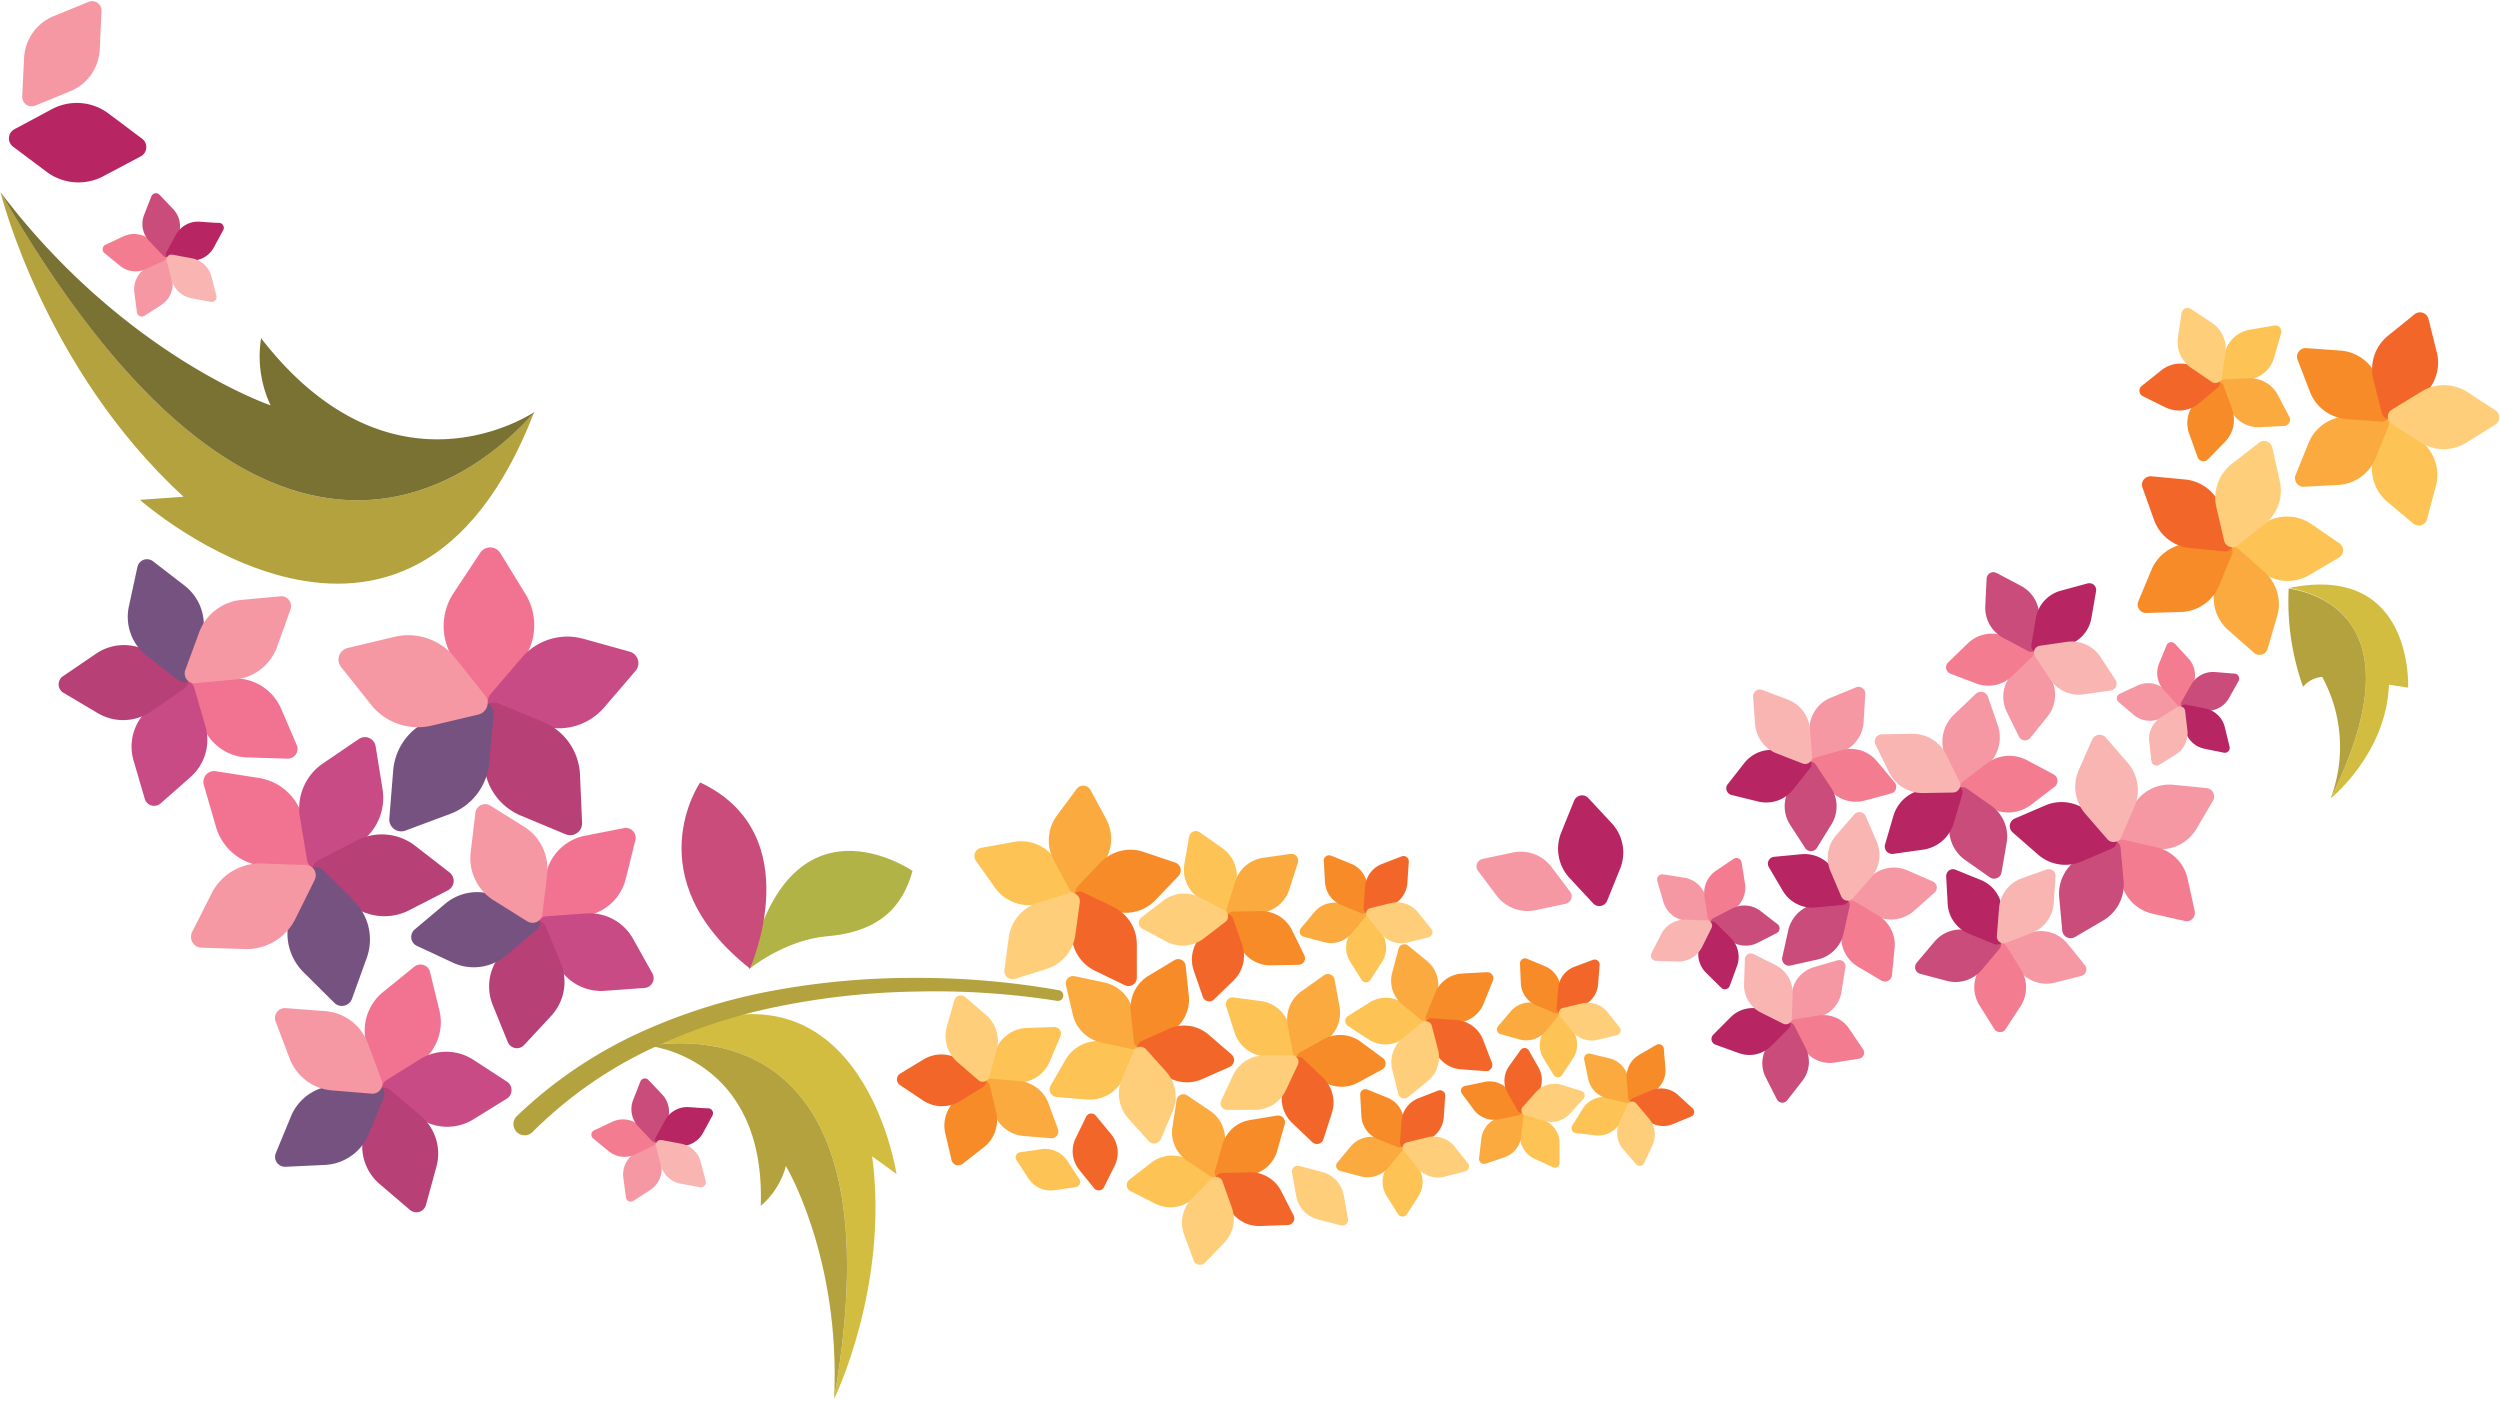 <?xml version="1.0" encoding="UTF-8"?>
<svg xmlns="http://www.w3.org/2000/svg" xmlns:v="https://vecta.io/nano" width="448" height="251" fill="none">
  <style><![CDATA[.B{fill:#f598a4}.C{fill:#fec355}.D{fill:#f26729}.E{fill:#ffce7b}.F{fill:#faaa3f}.G{fill:#f68b28}.H{fill:#b72563}.I{fill:#c94c7a}.J{fill:#f37c90}.K{fill:#f9b5b2}.L{fill:#f27292}.M{fill:#c84b85}.N{fill:#b74077}.O{fill:#765281}.P{fill:#b4a23e}.Q{fill-rule:evenodd}]]></style>
  <g class="Q">
    <path d="M134.178 173.69s6.451-5.278 14.015-5.91 13.187-3.729 15.323-11.714c0 0-22.195-15.398-29.338 17.624z" fill="#b2b347"></path>
    <path d="M134.386 173.568s10.796-24.06-8.918-33.353c0 0-11.774 16.992 8.918 33.353z" class="I"></path>
    <path d="M192.703 212.744a.93.93 0 0 0 .467-.169c.137-.098.246-.231.314-.385a.94.94 0 0 0 .071-.491c-.021-.167-.087-.326-.19-.459l-2.076-3.187c-.496-.759-1.197-1.362-2.023-1.737s-1.74-.509-2.638-.384l-3.759.542c-.168.013-.33.071-.467.169a.92.92 0 0 0-.314.385.93.93 0 0 0 .119.949l2.075 3.188a4.78 4.78 0 0 0 2.023 1.737c.826.375 1.741.508 2.639.384l3.759-.542z" class="C"></path>
    <path d="M196.382 199.943a1.03 1.03 0 0 0-.416-.32c-.163-.069-.342-.095-.518-.076s-.346.085-.49.188a1.03 1.03 0 0 0-.335.403l-1.865 3.82c-.443.907-.619 1.922-.508 2.926a5.32 5.32 0 0 0 1.14 2.743l2.676 3.308a1.06 1.06 0 0 0 .426.308 1.07 1.07 0 0 0 .522.068 1.05 1.05 0 0 0 .827-.587l1.909-3.819a5.26 5.26 0 0 0 .514-2.92c-.112-1.002-.509-1.951-1.145-2.734l-2.737-3.308z" class="D"></path>
    <path d="M149.484 250.56v.12s9.894-20.195 6.811-43.457l4.361 3.157s-6.616-43.939-44.465-22.992c9.323-1.473 44.916-2.977 33.293 63.172z" fill="#d3bd40"></path>
    <path d="M149.481 250.558c11.624-66.164-23.969-64.66-33.262-63.157 0 0 21.052 1.985 20.105 28.707 2.196-1.872 3.77-4.369 4.511-7.158 0 0 9.819 16.315 8.646 41.608z" class="P"></path>
  </g>
  <path d="M189.349 179.343a140.84 140.84 0 0 0-25.173-1.654 134.27 134.27 0 0 0-25.037 2.737 98.43 98.43 0 0 0-23.593 8.045c-7.448 3.665-14.244 8.527-20.12 14.39-.377.375-.887.585-1.419.584s-1.041-.214-1.416-.591-.585-.888-.583-1.419.214-1.041.591-1.416c6.293-6.033 13.532-10.996 21.428-14.691 7.837-3.636 16.103-6.264 24.601-7.82 8.432-1.549 16.99-2.309 25.563-2.27 8.57-.023 17.125.717 25.564 2.21.124.024.243.072.349.141s.197.159.269.264a.96.96 0 0 1 .146.347.95.95 0 0 1 .003.376c-.02.122-.064.238-.13.343a.94.94 0 0 1-.251.267c-.101.071-.215.122-.335.149s-.245.03-.367.008h-.09z" class="P"></path>
  <g class="Q">
    <path d="M232.831 208.937c-.172-.045-.353-.046-.526-.004a1.09 1.09 0 0 0-.466.244 1.03 1.03 0 0 0-.316.963l.752 4.18a5.34 5.34 0 0 0 1.331 2.661c.687.742 1.571 1.275 2.549 1.535l4.105 1.067a1.04 1.04 0 0 0 .528.011c.174-.043.334-.129.464-.251s.226-.273.281-.441a1.04 1.04 0 0 0 .035-.522l-.767-4.18a5.3 5.3 0 0 0-1.322-2.654 5.29 5.29 0 0 0-2.542-1.526l-4.106-1.083z" class="E"></path>
    <path d="M191.538 161.028c.24-.05.465-.158.653-.315s.337-.358.43-.584.13-.474.106-.718a1.49 1.49 0 0 0-.242-.684l-3.443-4.842a7.39 7.39 0 0 0-3.251-2.586 7.38 7.38 0 0 0-4.132-.421l-5.85 1.052c-.24.051-.464.159-.653.316a1.49 1.49 0 0 0-.43.584c-.093.227-.13.473-.106.717s.106.479.242.684l3.443 4.857a7.51 7.51 0 0 0 3.267 2.567 7.52 7.52 0 0 0 4.132.441l5.834-1.068z" class="C"></path>
    <path d="M191.632 159.344c.123.213.296.392.503.522a1.51 1.51 0 0 0 1.404.102c.225-.098.422-.251.574-.443l3.549-4.767a7.52 7.52 0 0 0 .586-7.955l-2.827-5.233a1.5 1.5 0 0 0-.495-.54c-.208-.136-.446-.219-.693-.242a1.51 1.51 0 0 0-1.293.587l-3.549 4.782a7.52 7.52 0 0 0-.571 7.954l2.812 5.233z" class="F"></path>
    <path d="M193.107 158.863c-.17.18-.294.399-.359.638s-.072.489-.017.731a1.51 1.51 0 0 0 .963 1.052l5.638 1.895c1.339.455 2.78.517 4.152.178a7.4 7.4 0 0 0 3.593-2.088l4.105-4.285a1.51 1.51 0 0 0 .361-1.384c-.063-.238-.184-.458-.352-.639a1.49 1.49 0 0 0-.611-.398l-5.624-1.895c-1.337-.455-2.776-.518-4.148-.182s-2.62 1.056-3.596 2.077l-4.105 4.3z" class="G"></path>
    <path d="M194.155 159.946c-.218-.116-.461-.176-.707-.176a1.5 1.5 0 0 0-1.215.704c-.124.215-.192.457-.199.705v6.015a7.43 7.43 0 0 0 4.211 6.782l5.353 2.586c.225.102.471.148.718.132s.485-.092.695-.222.385-.313.509-.528.191-.457.198-.705v-5.94a7.42 7.42 0 0 0-1.117-4.004c-.745-1.202-1.819-2.165-3.093-2.778l-5.353-2.571z" class="D"></path>
    <path d="M193.499 161.646a1.5 1.5 0 0 0-.099-.723c-.092-.229-.238-.432-.427-.591a1.5 1.5 0 0 0-1.384-.295l-5.669 1.774a7.51 7.51 0 0 0-3.448 2.314 7.52 7.52 0 0 0-1.695 3.791l-.797 5.895a1.51 1.51 0 0 0 .09.726 1.49 1.49 0 0 0 .422.597 1.5 1.5 0 0 0 .665.312c.244.047.496.033.733-.041l5.669-1.774a7.44 7.44 0 0 0 5.143-6.091l.797-5.894z" class="E"></path>
    <path d="M203.781 189.026a1.32 1.32 0 0 0 .164-.639c0-.223-.056-.443-.164-.639s-.26-.373-.449-.499-.407-.203-.634-.222l-5.353-.452c-1.275-.109-2.554.147-3.688.738a6.73 6.73 0 0 0-2.718 2.601l-2.692 4.661c-.106.199-.162.421-.162.647a1.37 1.37 0 0 0 .162.646c.108.195.262.362.447.485s.399.199.621.222l5.368.466c1.277.11 2.558-.148 3.692-.742a6.72 6.72 0 0 0 2.714-2.611l2.692-4.662z" class="C"></path>
    <path d="M202.673 187.961a1.37 1.37 0 0 0 .664-.032 1.36 1.36 0 0 0 .569-.344c.152-.163.264-.36.324-.574a1.4 1.4 0 0 0 .022-.659l-1.234-5.248c-.29-1.246-.929-2.383-1.842-3.278s-2.064-1.511-3.315-1.775l-5.263-1.113a1.31 1.31 0 0 0-.664.019c-.216.063-.412.181-.569.342s-.272.362-.332.58a1.34 1.34 0 0 0-.014.668l1.218 5.233c.287 1.249.928 2.39 1.845 3.285a6.69 6.69 0 0 0 3.328 1.768l5.263 1.128z" class="F"></path>
    <path d="M203.197 186.668c.022.224.101.438.229.622a1.33 1.33 0 0 0 .503.433c.202.1.425.146.65.135a1.32 1.32 0 0 0 .633-.198l4.602-2.766c1.098-.661 1.985-1.623 2.555-2.771a6.73 6.73 0 0 0 .663-3.711l-.557-5.353c-.025-.224-.106-.438-.236-.622a1.34 1.34 0 0 0-1.158-.566 1.33 1.33 0 0 0-.636.196l-4.601 2.767a6.75 6.75 0 0 0-2.551 2.773c-.57 1.147-.801 2.433-.667 3.708l.571 5.353z" class="G"></path>
    <path d="M204.55 186.56a1.32 1.32 0 0 0-.515.413c-.134.178-.221.388-.252.61s-.015.447.061.658.205.398.375.545l4.075 3.533c.968.836 2.154 1.378 3.419 1.564s2.556.009 3.724-.511l4.917-2.18c.205-.096.384-.241.52-.422a1.37 1.37 0 0 0 .262-.616c.03-.222.005-.448-.074-.658s-.208-.398-.377-.545l-4.075-3.519c-.965-.841-2.15-1.388-3.416-1.577a6.71 6.71 0 0 0-3.727.51l-4.917 2.195z" class="D"></path>
    <path d="M205.349 188.02a1.37 1.37 0 0 0-.557-.363c-.212-.073-.439-.093-.661-.058a1.33 1.33 0 0 0-.606.27 1.34 1.34 0 0 0-.402.527l-2.09 4.962a6.71 6.71 0 0 0 1.203 7.128l3.594 3.985c.148.17.339.299.553.373s.443.09.665.048.429-.131.605-.27a1.33 1.33 0 0 0 .402-.527l2.091-4.947c.499-1.179.652-2.475.442-3.737s-.776-2.439-1.63-3.391l-3.609-4z" class="E"></path>
    <path d="M218.802 163.705a1.24 1.24 0 0 0 1.173.136c.192-.081.36-.209.489-.372s.214-.356.248-.561l.842-4.842c.204-1.15.075-2.335-.373-3.414a6.11 6.11 0 0 0-2.153-2.676l-4.03-2.827a1.26 1.26 0 0 0-.569-.215c-.205-.024-.412.004-.604.08s-.356.205-.485.365-.215.35-.252.552l-.842 4.857a6.15 6.15 0 0 0 2.526 6.105l4.03 2.812z" class="C"></path>
    <path d="M219.843 162.771a1.22 1.22 0 0 0-.001.591c.048.194.143.373.277.522s.302.262.49.33a1.22 1.22 0 0 0 .587.061l4.857-.692a6.12 6.12 0 0 0 5.023-4.286l1.503-4.706c.061-.198.07-.408.028-.61a1.23 1.23 0 0 0-.268-.548 1.21 1.21 0 0 0-.497-.344 1.22 1.22 0 0 0-.601-.062l-4.872.691c-1.158.163-2.245.653-3.135 1.412s-1.544 1.756-1.887 2.874l-1.504 4.767z" class="F"></path>
    <path d="M220.985 163.359c-.206.002-.409.056-.588.159a1.2 1.2 0 0 0-.434.427 1.25 1.25 0 0 0 0 1.173l2.165 4.421c.516 1.05 1.321 1.931 2.319 2.541s2.15.923 3.32.903l4.917-.091a1.18 1.18 0 0 0 .589-.157 1.19 1.19 0 0 0 .434-.429c.1-.179.152-.381.152-.587a1.2 1.2 0 0 0-.152-.586l-2.166-4.421a6.16 6.16 0 0 0-2.319-2.541c-.998-.61-2.15-.923-3.32-.903l-4.917.091z" class="G"></path>
    <path d="M220.968 164.606a1.22 1.22 0 0 0-.333-.507c-.151-.138-.335-.236-.535-.284a1.22 1.22 0 0 0-1.132.309l-3.534 3.429a6.15 6.15 0 0 0-1.685 2.992 6.16 6.16 0 0 0 .181 3.429l1.609 4.646a1.23 1.23 0 0 0 .872.797c.2.048.408.044.605-.011a1.19 1.19 0 0 0 .523-.305l3.534-3.413a6.16 6.16 0 0 0 1.687-2.999 6.17 6.17 0 0 0-.183-3.437l-1.609-4.646z" class="D"></path>
    <path d="M219.575 165.21c.168-.12.301-.281.385-.469s.118-.394.096-.599c-.013-.207-.079-.407-.193-.581a1.2 1.2 0 0 0-.454-.412l-4.345-2.3c-1.035-.548-2.204-.79-3.37-.697a6.16 6.16 0 0 0-3.217 1.223l-3.925 3.008a1.25 1.25 0 0 0-.481 1.067 1.21 1.21 0 0 0 .193.582c.113.173.27.315.454.411l4.346 2.3a6.15 6.15 0 0 0 6.586-.526l3.925-3.007z" class="E"></path>
    <path d="M176.595 192.488a1.22 1.22 0 0 0 .116 1.175c.118.169.276.307.461.399s.39.135.596.125l4.917-.195c1.169-.047 2.299-.426 3.26-1.092a6.16 6.16 0 0 0 2.169-2.667l1.91-4.512a1.21 1.21 0 0 0 .095-.6 1.2 1.2 0 0 0-.21-.57 1.21 1.21 0 0 0-.462-.395c-.185-.09-.391-.131-.596-.119l-4.917.181c-1.17.048-2.302.429-3.263 1.098s-1.713 1.596-2.166 2.676l-1.91 4.496z" class="C"></path>
    <path d="M177.719 193.313a1.2 1.2 0 0 0-.601.093c-.19.081-.355.21-.481.373s-.2.361-.229.566-.007.412.063.607l1.699 4.616c.404 1.1 1.114 2.061 2.047 2.769a6.14 6.14 0 0 0 3.216 1.231l4.903.406c.203.021.407-.012.594-.093a1.19 1.19 0 0 0 .473-.373c.125-.165.207-.359.239-.564a1.26 1.26 0 0 0-.058-.609l-1.7-4.617a6.18 6.18 0 0 0-2.051-2.762c-.932-.708-2.046-1.137-3.212-1.237l-4.902-.406z" class="F"></path>
    <path d="M177.392 194.549c-.045-.2-.141-.385-.278-.538s-.31-.268-.504-.335a1.17 1.17 0 0 0-.603-.064c-.203.031-.395.116-.555.245l-3.865 3.007c-.921.724-1.616 1.696-2.005 2.801s-.455 2.298-.19 3.44l1.128 4.782a1.2 1.2 0 0 0 .277.537c.137.153.311.268.505.335a1.26 1.26 0 0 0 1.173-.181l3.849-3.007a6.11 6.11 0 0 0 2.005-2.801c.387-1.106.448-2.3.176-3.44l-1.113-4.781z" class="G"></path>
    <path d="M176.171 194.788a1.23 1.23 0 0 0 .418-.431c.103-.175.16-.373.169-.576.002-.207-.046-.41-.14-.594a1.26 1.26 0 0 0-.402-.459l-4.09-2.737a6.19 6.19 0 0 0-6.616-.15l-4.211 2.556c-.174.11-.317.262-.416.442a1.21 1.21 0 0 0 0 1.176 1.2 1.2 0 0 0 .416.442l4.091 2.737c.975.648 2.115 1.006 3.286 1.033a6.2 6.2 0 0 0 3.33-.882l4.165-2.557z" class="D"></path>
    <path d="M175.29 193.539a1.2 1.2 0 0 0 .541.281 1.22 1.22 0 0 0 .609-.02 1.2 1.2 0 0 0 .521-.317c.143-.148.246-.331.299-.53l1.338-4.752c.316-1.124.306-2.315-.029-3.433a6.16 6.16 0 0 0-1.865-2.883l-3.73-3.218c-.155-.132-.341-.224-.54-.266a1.22 1.22 0 0 0-.603.026 1.2 1.2 0 0 0-.523.312c-.145.148-.25.33-.304.53l-1.338 4.721c-.317 1.127-.308 2.32.028 3.441a6.16 6.16 0 0 0 1.867 2.89l3.729 3.218z" class="E"></path>
    <path d="M231.168 189.899a1.2 1.2 0 0 0 .607-.072c.192-.077.362-.202.491-.364.13-.157.218-.343.258-.543a1.22 1.22 0 0 0-.033-.6l-1.504-4.692c-.349-1.115-1.01-2.108-1.906-2.859a6.11 6.11 0 0 0-3.146-1.381l-4.887-.647a1.24 1.24 0 0 0-1.098.421c-.128.161-.215.35-.254.551s-.03.41.028.607l1.504 4.692a6.17 6.17 0 0 0 1.918 2.856c.897.751 1.99 1.231 3.15 1.384l4.872.647z" class="C"></path>
    <path d="M231.661 188.594c.035.201.121.389.25.547s.297.28.487.355.399.107.604.084.401-.099.569-.22l4-2.857c.951-.683 1.688-1.622 2.125-2.709a6.16 6.16 0 0 0 .341-3.426l-.887-4.827a1.24 1.24 0 0 0-.259-.555 1.23 1.23 0 0 0-.493-.362 1.19 1.19 0 0 0-1.158.15l-4.015 2.857c-.952.68-1.689 1.616-2.126 2.701a6.13 6.13 0 0 0-.34 3.419l.902 4.843z" class="F"></path>
    <path d="M232.935 188.591a1.19 1.19 0 0 0-.646.978c-.014.205.024.411.11.597s.22.349.386.47l3.955 2.902c.941.699 2.063 1.115 3.232 1.197a6.15 6.15 0 0 0 3.369-.73l4.316-2.346a1.25 1.25 0 0 0 .448-.415c.113-.173.181-.372.198-.578a1.28 1.28 0 0 0-.117-.594c-.087-.186-.217-.348-.379-.473l-3.97-2.918a6.12 6.12 0 0 0-6.586-.466l-4.316 2.376z" class="G"></path>
    <path d="M233.5 189.706c-.151-.142-.334-.244-.533-.296s-.41-.054-.61-.005a1.21 1.21 0 0 0-.532.287c-.15.14-.262.315-.325.51l-1.504 4.662a6.12 6.12 0 0 0-.141 3.436 6.13 6.13 0 0 0 1.735 2.97l3.564 3.398a1.25 1.25 0 0 0 1.142.301 1.21 1.21 0 0 0 .536-.294c.15-.142.261-.321.322-.518l1.503-4.662a6.16 6.16 0 0 0 .126-3.436 6.17 6.17 0 0 0-1.735-2.97l-3.548-3.383z" class="D"></path>
    <path d="M232.535 190.877a1.2 1.2 0 0 0 .152-.586c0-.206-.052-.407-.152-.587-.107-.175-.257-.32-.436-.42a1.19 1.19 0 0 0-.587-.151h-4.932c-1.169-.006-2.315.32-3.305.94a6.16 6.16 0 0 0-2.289 2.564l-2.12 4.511c-.096.18-.146.382-.146.586a1.25 1.25 0 0 0 .146.587c.115.171.269.312.45.411s.382.154.588.16h4.917c1.17.014 2.319-.309 3.311-.931s1.784-1.514 2.283-2.573l2.12-4.511z" class="E"></path>
    <path d="M217.424 212.02a1.22 1.22 0 0 0 .468-1.089c-.021-.206-.094-.403-.213-.573a1.22 1.22 0 0 0-.466-.398l-4.391-2.21a6.14 6.14 0 0 0-6.571.646l-3.864 3.008c-.162.126-.289.29-.37.478s-.113.394-.094.598a1.22 1.22 0 0 0 .659.969l4.391 2.225c1.043.532 2.218.752 3.383.635s2.272-.568 3.188-1.296l3.88-2.993z" class="C"></path>
    <path d="M216.835 210.757c.173.109.369.175.573.189s.408-.021.594-.104a1.24 1.24 0 0 0 .713-.927l.752-4.858c.178-1.15.024-2.328-.445-3.393a6.1 6.1 0 0 0-2.202-2.621l-4.09-2.752c-.17-.114-.366-.183-.57-.2a1.22 1.22 0 0 0-.596.098c-.187.083-.351.211-.476.373a1.22 1.22 0 0 0-.237.556l-.752 4.872c-.177 1.15-.021 2.327.447 3.393s1.232 1.975 2.199 2.622l4.09 2.752z" class="F"></path>
    <path d="M217.724 209.823a1.24 1.24 0 0 0-.018.611 1.25 1.25 0 0 0 .274.547c.14.15.315.263.508.331a1.28 1.28 0 0 0 .605.06l4.857-.782c1.153-.189 2.23-.702 3.103-1.48s1.508-1.787 1.829-2.911l1.338-4.737a1.17 1.17 0 0 0 .025-.605 1.18 1.18 0 0 0-.281-.538c-.137-.154-.31-.272-.505-.343s-.403-.092-.607-.063l-4.857.797a6.16 6.16 0 0 0-3.106 1.478c-.873.777-1.507 1.788-1.827 2.913l-1.338 4.722z" class="G"></path>
    <path d="M218.913 210.215c-.205.006-.406.065-.582.17s-.323.254-.425.432a1.25 1.25 0 0 0 0 1.173l2.255 4.376a6.17 6.17 0 0 0 5.699 3.338l4.918-.18a1.21 1.21 0 0 0 .582-.17c.176-.105.322-.254.425-.432a1.23 1.23 0 0 0 0-1.188l-2.241-4.376c-.547-1.032-1.376-1.888-2.39-2.468a6.18 6.18 0 0 0-3.339-.81l-4.902.135z" class="D"></path>
    <path d="M219.077 211.718c-.068-.196-.185-.37-.341-.507a1.2 1.2 0 0 0-.546-.275 1.25 1.25 0 0 0-1.128.331l-3.458 3.504c-.827.828-1.399 1.876-1.649 3.019a6.13 6.13 0 0 0 .235 3.432l1.699 4.616a1.16 1.16 0 0 0 .343.516c.159.138.352.23.56.266a1.18 1.18 0 0 0 1.127-.331l3.384-3.503c.826-.829 1.398-1.876 1.649-3.019a6.14 6.14 0 0 0-.236-3.432l-1.639-4.617z" class="E"></path>
    <path d="M255.059 183.945c.156-.097.285-.232.374-.393a1.07 1.07 0 0 0 .137-.524 1.1 1.1 0 0 0-.128-.53c-.087-.163-.214-.301-.368-.403l-3.714-2.406c-.896-.58-1.94-.888-3.008-.888s-2.111.308-3.007.888l-3.744 2.346c-.16.094-.293.228-.385.389s-.141.343-.142.528.046.37.135.533.219.3.377.4l3.714 2.406a5.52 5.52 0 0 0 5.939 0l3.82-2.346z" class="C"></path>
    <path d="M254.65 182.757a1.14 1.14 0 0 0 .493.235c.181.036.368.028.545-.024.176-.059.334-.159.463-.293a1.15 1.15 0 0 0 .274-.474l1.127-4.286a5.52 5.52 0 0 0-1.789-5.669l-3.383-2.767c-.14-.121-.309-.204-.49-.242a1.09 1.09 0 0 0-.546.028c-.176.056-.335.156-.462.291s-.217.3-.262.48l-1.143 4.285a5.55 5.55 0 0 0 .072 3.095c.317 1.003.913 1.896 1.718 2.574l3.383 2.767z" class="F"></path>
    <path d="M255.544 182.019c-.071.172-.097.358-.076.542a1.11 1.11 0 0 0 .196.511 1.07 1.07 0 0 0 .414.35c.166.079.35.114.533.101 1.233 0 2.918-.15 4.421-.226 1.053-.057 2.067-.413 2.924-1.025s1.523-1.456 1.918-2.433l1.654-4.105c.075-.171.104-.358.082-.543s-.091-.361-.202-.51c-.104-.153-.246-.277-.412-.358s-.35-.119-.535-.108l-4.421.24a5.55 5.55 0 0 0-2.924 1.026c-.857.612-1.523 1.456-1.918 2.433l-1.654 4.105z" class="G"></path>
    <path d="M256.561 182.471a1.11 1.11 0 0 0-.539.101 1.1 1.1 0 0 0-.423.35 1.07 1.07 0 0 0-.204.501c-.023.182 0 .367.068.537l1.594 4.135a5.5 5.5 0 0 0 1.873 2.468c.848.627 1.857.997 2.909 1.066l4.406.316c.186.012.372-.023.54-.101a1.11 1.11 0 0 0 .426-.348 1.1 1.1 0 0 0 .208-.509c.026-.184.005-.372-.061-.546l-1.594-4.12c-.38-.982-1.031-1.836-1.878-2.462s-1.854-.997-2.904-1.072l-4.421-.316z" class="D"></path>
    <path d="M256.574 183.839c-.044-.179-.133-.344-.26-.478s-.286-.234-.462-.289c-.173-.065-.361-.083-.543-.051s-.353.112-.495.232l-3.443 2.797a5.51 5.51 0 0 0-1.764 2.545c-.333.999-.373 2.072-.116 3.094l1.068 4.285a1.1 1.1 0 0 0 .744.815 1.09 1.09 0 0 0 .57.023c.189-.043.364-.134.505-.266l3.444-2.782c.817-.664 1.428-1.547 1.761-2.546a5.54 5.54 0 0 0 .119-3.093l-1.128-4.286z" class="E"></path>
    <path d="M245.634 164.051a1.01 1.01 0 0 0-.345-.32c-.138-.078-.293-.123-.452-.131a.97.97 0 0 0-.46.116c-.142.076-.263.186-.352.32l-2.06 3.218c-.482.765-.738 1.651-.738 2.556s.256 1.791.738 2.556l2.03 3.218c.083.137.2.25.34.329a.93.93 0 0 0 .915 0 .94.94 0 0 0 .339-.329l2.06-3.203c.489-.763.749-1.65.749-2.556s-.26-1.793-.749-2.556l-2.015-3.218z" class="C"></path>
    <path d="M244.607 164.397c.098-.123.163-.268.191-.423s.016-.313-.033-.462a.95.95 0 0 0-.249-.392c-.114-.108-.253-.186-.405-.226l-3.684-.978a4.77 4.77 0 0 0-2.654.046 4.76 4.76 0 0 0-2.218 1.458l-2.436 2.917a.97.97 0 0 0-.203.429c-.032.157-.024.32.022.474a.95.95 0 0 0 .253.392c.115.108.256.185.409.224l3.684.977a4.78 4.78 0 0 0 2.653-.048c.862-.266 1.632-.771 2.219-1.455l2.451-2.933z" class="F"></path>
    <path d="M243.964 163.645c.15.058.312.079.472.06s.313-.075.445-.165a.98.98 0 0 0 .299-.365.97.97 0 0 0 .092-.462l-.21-3.805a4.77 4.77 0 0 0-.899-2.514c-.532-.735-1.264-1.303-2.109-1.636l-3.533-1.429c-.149-.056-.309-.074-.467-.053s-.307.081-.436.174-.233.212-.302.354a.93.93 0 0 0-.089.458l.211 3.804c.05.907.361 1.781.894 2.517s1.267 1.303 2.113 1.633l3.519 1.429z" class="G"></path>
    <path d="M244.355 162.757c-.009.16.022.319.091.463s.171.27.3.364.277.157.435.178a.93.93 0 0 0 .467-.058l3.549-1.383c.84-.331 1.569-.895 2.101-1.624s.847-1.595.906-2.496l.256-3.805c.007-.157-.025-.313-.093-.455s-.171-.264-.298-.357a.94.94 0 0 0-.436-.177.93.93 0 0 0-.466.057l-3.549 1.368c-.839.333-1.567.897-2.099 1.626a4.79 4.79 0 0 0-.909 2.495l-.255 3.804z" class="D"></path>
    <path d="M245.541 162.744c-.157.04-.301.118-.419.229a.97.97 0 0 0-.258.402.91.91 0 0 0-.036.466c.029.156.099.301.202.422l2.406 3.007c.569.707 1.33 1.234 2.191 1.519s1.787.317 2.666.09l3.699-.902a.97.97 0 0 0 .411-.232.98.98 0 0 0 .251-.4.92.92 0 0 0 .034-.465c-.029-.156-.098-.301-.2-.422l-2.406-3.007a4.78 4.78 0 0 0-2.195-1.509c-.86-.285-1.783-.32-2.662-.1l-3.684.902z" class="E"></path>
    <path d="M252.154 206.035c-.084-.136-.201-.249-.34-.328s-.297-.121-.457-.123a.96.96 0 0 0-.453.118c-.139.076-.257.185-.344.318l-2.06 3.203a4.77 4.77 0 0 0-.743 2.556c0 .906.258 1.792.743 2.557l2.03 3.233c.085.134.202.245.342.321s.296.116.455.115a.92.92 0 0 0 .454-.106.91.91 0 0 0 .343-.315l2.06-3.203c.487-.767.746-1.656.746-2.564s-.259-1.797-.746-2.564l-2.03-3.218z" class="C"></path>
    <path d="M251.137 206.381c.102-.121.172-.265.203-.42s.024-.316-.022-.467a.93.93 0 0 0-.248-.402.94.94 0 0 0-.414-.23l-3.684-.977a4.77 4.77 0 0 0-2.654.046 4.76 4.76 0 0 0-2.218 1.458l-2.436 2.917a.92.92 0 0 0-.209.427c-.032.158-.022.322.028.475a.98.98 0 0 0 .662.617l3.684.977a4.78 4.78 0 0 0 2.653-.048c.862-.266 1.632-.771 2.219-1.455l2.436-2.918z" class="F"></path>
    <path d="M250.501 205.568c.148.059.308.079.466.058a.95.95 0 0 0 .436-.178c.132-.088.237-.21.306-.353s.098-.301.085-.459l-.211-3.805a4.73 4.73 0 0 0-.894-2.517c-.533-.736-1.267-1.303-2.113-1.633l-3.534-1.428c-.147-.059-.307-.079-.464-.061a.95.95 0 0 0-.438.166c-.133.09-.24.215-.308.36s-.098.307-.083.467l.21 3.804a4.75 4.75 0 0 0 .893 2.524c.533.739 1.267 1.309 2.115 1.642l3.534 1.413z" class="G"></path>
    <path d="M250.877 204.741c-.012.158.016.317.082.461s.167.271.294.366.279.151.436.172.317.003.466-.052l3.564-1.383a4.75 4.75 0 0 0 3.007-4.12l.256-3.805a.95.95 0 0 0-.083-.461c-.065-.145-.166-.271-.293-.366s-.279-.152-.436-.173a.96.96 0 0 0-.466.053l-3.549 1.383a4.74 4.74 0 0 0-2.106 1.621c-.533.73-.846 1.597-.902 2.499l-.27 3.805z" class="D"></path>
    <path d="M252.069 204.726a.92.92 0 0 0-.662.616.94.94 0 0 0-.036.473.93.93 0 0 0 .202.429l2.406 3.008a4.74 4.74 0 0 0 4.857 1.609l3.684-.932c.155-.039.298-.115.416-.223a.96.96 0 0 0 .26-.394.94.94 0 0 0 .03-.465.95.95 0 0 0-.195-.422l-2.406-3.008c-.574-.7-1.335-1.224-2.195-1.508s-1.783-.32-2.662-.101l-3.699.918z" class="E"></path>
    <path d="M273.619 199.313c-.131-.066-.275-.1-.421-.1a.93.93 0 0 0-.421.1c-.124.087-.226.201-.296.335a.94.94 0 0 0-.11.432v3.564c.016.843.269 1.665.728 2.372s1.109 1.271 1.873 1.628l3.248 1.504c.133.066.28.1.429.1a.96.96 0 0 0 .428-.1.87.87 0 0 0 .293-.325.86.86 0 0 0 .098-.427v-3.579a4.42 4.42 0 0 0-2.616-4l-3.233-1.504z" class="C"></path>
    <path d="M272.999 200.126c.021-.149.004-.302-.05-.442s-.144-.264-.261-.36-.256-.159-.404-.184-.302-.013-.443.038l-3.384 1.143a4.51 4.51 0 0 0-2.039 1.433c-.532.659-.868 1.455-.968 2.296l-.406 3.534a.9.9 0 0 0 .064.441c.058.139.149.262.267.356s.257.15.403.176a.96.96 0 0 0 .439-.025l3.383-1.143c.801-.277 1.508-.773 2.04-1.433a4.51 4.51 0 0 0 .968-2.297l.391-3.533z" class="F"></path>
    <path d="M272.113 199.856a.89.89 0 0 0 .398-.191c.115-.096.203-.22.257-.359a.89.89 0 0 0 .052-.439c-.02-.148-.077-.289-.166-.41l-2.135-2.857a4.43 4.43 0 0 0-2.001-1.527c-.801-.304-1.673-.369-2.511-.187l-3.488.722c-.147.028-.284.093-.399.187a.9.9 0 0 0-.263.354.89.89 0 0 0-.047.437c.021.147.078.286.167.405l2.136 2.873c.512.683 1.208 1.207 2.007 1.511s1.667.374 2.504.203l3.489-.722z" class="G"></path>
    <path d="M271.927 198.968c.072.129.177.237.304.313s.27.119.418.123a.88.88 0 0 0 .429-.083c.134-.063.25-.158.338-.278l2.06-2.917a4.51 4.51 0 0 0 .814-2.354 4.5 4.5 0 0 0-.559-2.428l-1.759-3.097c-.074-.129-.178-.238-.304-.316a.9.9 0 0 0-.418-.135c-.149-.006-.297.025-.431.091s-.249.163-.336.284l-2.075 2.903a4.51 4.51 0 0 0-.807 2.356c-.042.846.154 1.686.567 2.426l1.759 3.112z" class="D"></path>
    <path d="M272.88 198.351a.87.87 0 0 0-.214.386c-.037.145-.036.297.003.441a.85.85 0 0 0 .602.617l3.398 1.067c.809.246 1.671.259 2.487.038a4.51 4.51 0 0 0 2.129-1.286l2.406-2.631a.87.87 0 0 0 .256-.399c.046-.154.05-.317.009-.473a.87.87 0 0 0-.239-.409c-.115-.111-.26-.188-.417-.223l-3.398-1.068a4.51 4.51 0 0 0-4.616 1.248l-2.406 2.692z" class="E"></path>
    <path d="M280.114 181.854a.88.88 0 0 0-.314-.307.87.87 0 0 0-.423-.114.83.83 0 0 0-.428.094.84.84 0 0 0-.324.297l-1.969 3.007c-.462.708-.715 1.532-.731 2.378a4.52 4.52 0 0 0 .64 2.404l1.85 3.007a.94.94 0 0 0 .752.436c.149 0 .296-.037.427-.108s.243-.173.325-.298l1.97-3.007c.464-.71.719-1.537.735-2.386s-.208-1.684-.645-2.411l-1.865-2.992z" class="C"></path>
    <path d="M279.148 182.172c.099-.113.168-.25.199-.398a.88.88 0 0 0-.018-.444c-.044-.142-.124-.271-.232-.373s-.241-.176-.385-.213l-3.428-.963a4.52 4.52 0 0 0-2.454.062 4.51 4.51 0 0 0-2.058 1.337l-2.315 2.706a.88.88 0 0 0-.193.395c-.03.146-.023.297.02.439a.89.89 0 0 0 .229.375c.106.104.237.18.38.22l3.428.962c.819.222 1.683.208 2.495-.039s1.536-.719 2.092-1.359l2.24-2.707z" class="F"></path>
    <path d="M278.563 181.51a.89.89 0 0 0 .438.066.9.9 0 0 0 .415-.154c.123-.086.223-.201.289-.336s.098-.283.091-.433l-.15-3.549c-.041-.849-.321-1.67-.808-2.367s-1.161-1.242-1.944-1.573l-3.278-1.368c-.14-.053-.291-.072-.44-.056a.95.95 0 0 0-.417.146.91.91 0 0 0-.283.337c-.066.134-.098.281-.093.43l.15 3.564a4.51 4.51 0 0 0 2.737 3.925l3.293 1.368z" class="G"></path>
    <path d="M278.941 180.622c-.015.149.008.3.067.437a.88.88 0 0 0 .273.349c.12.09.26.149.409.169s.3.002.439-.053l3.354-1.248a4.52 4.52 0 0 0 1.992-1.495c.51-.676.82-1.481.895-2.324l.286-3.549a.96.96 0 0 0-.087-.435.95.95 0 0 0-.274-.347.89.89 0 0 0-.406-.168c-.147-.021-.297-.005-.436.047l-3.339 1.249c-.791.301-1.481.819-1.992 1.495a4.51 4.51 0 0 0-.895 2.324l-.286 3.549z" class="D"></path>
    <path d="M280.032 180.637a.89.89 0 0 0-.386.207c-.11.101-.192.227-.24.368a.88.88 0 0 0-.034.438c.025.146.087.284.179.4l2.211 2.782a4.51 4.51 0 0 0 2.041 1.395 4.52 4.52 0 0 0 2.47.109l3.474-.827a.89.89 0 0 0 .388-.205c.111-.1.194-.226.243-.366a.86.86 0 0 0-.135-.828l-2.226-2.796a4.51 4.51 0 0 0-2.041-1.395 4.5 4.5 0 0 0-2.47-.109l-3.474.827z" class="E"></path>
    <path d="M292.125 198.335c.073-.128.113-.272.117-.419s-.028-.293-.093-.425-.162-.246-.282-.332a.9.9 0 0 0-.404-.162l-3.548-.406c-.843-.088-1.693.063-2.453.435s-1.401.951-1.848 1.67l-1.865 3.008a.9.9 0 0 0-.124.423c-.006.149.025.297.091.431s.163.25.285.337a.9.9 0 0 0 .41.162l3.549.391a4.51 4.51 0 0 0 2.452-.435c.761-.372 1.401-.951 1.848-1.67l1.865-3.008z" class="C"></path>
    <path d="M291.405 197.629a.91.91 0 0 0 .434-.012c.141-.04.271-.113.378-.214a.85.85 0 0 0 .236-.372c.044-.142.051-.294.02-.44l-.707-3.488a4.51 4.51 0 0 0-1.174-2.202c-.59-.61-1.341-1.04-2.165-1.242l-3.458-.842a.92.92 0 0 0-.442.01c-.144.04-.276.114-.385.216a.92.92 0 0 0-.228.374.93.93 0 0 0-.028.438l.722 3.503c.175.828.58 1.59 1.167 2.199a4.52 4.52 0 0 0 2.156 1.245l3.474.827z" class="F"></path>
    <path d="M291.766 196.774c.011.149.059.294.141.419s.194.229.326.299a.88.88 0 0 0 .429.105c.15-.002.297-.042.427-.116l3.098-1.76c.734-.421 1.336-1.041 1.735-1.788s.579-1.592.52-2.437l-.285-3.549a.9.9 0 0 0-.14-.421.89.89 0 0 0-.327-.301c-.132-.069-.279-.106-.428-.106s-.297.037-.429.106l-3.097 1.805a4.51 4.51 0 0 0-1.727 1.791c-.396.747-.574 1.591-.514 2.434l.271 3.519z" class="G"></path>
    <path d="M292.684 196.742c-.14.055-.263.144-.358.26a.88.88 0 0 0-.184.402c-.021.147-.008.297.039.438s.126.269.232.374l2.632 2.406a4.5 4.5 0 0 0 4.721.827l3.293-1.368c.139-.055.26-.144.353-.26s.152-.255.174-.402c.028-.147.018-.299-.029-.442a.88.88 0 0 0-.242-.37l-2.632-2.406c-.628-.565-1.402-.942-2.234-1.088a4.51 4.51 0 0 0-2.472.261l-3.293 1.368z" class="D"></path>
    <path d="M293.18 197.718a.91.91 0 0 0-.809-.305.9.9 0 0 0-.413.169.91.91 0 0 0-.281.347l-1.504 3.248c-.343.774-.461 1.628-.341 2.466s.472 1.624 1.018 2.271l2.315 2.707a.86.86 0 0 0 .359.256.85.85 0 0 0 .438.044c.149-.016.29-.072.409-.162a.83.83 0 0 0 .268-.349l1.504-3.233a4.51 4.51 0 0 0 .353-2.471c-.117-.841-.469-1.631-1.015-2.281l-2.301-2.707z" class="E"></path>
    <path d="M379.39 149.343c-.116.218-.176.461-.176.707a1.5 1.5 0 0 0 .663 1.252c.205.139.44.226.686.252l5.91.586c1.405.143 2.821-.12 4.081-.757s2.313-1.621 3.032-2.837l3.007-5.097a1.51 1.51 0 0 0 0-1.429 1.5 1.5 0 0 0-1.173-.797l-5.91-.586c-1.407-.142-2.825.121-4.087.758s-2.317 1.62-3.04 2.836l-2.993 5.112z" class="B"></path>
    <path d="M380.605 150.503c-.244-.051-.497-.041-.736.03a1.51 1.51 0 0 0-.633.376c-.173.175-.301.39-.371.626s-.083.485-.035.727l1.279 5.804a7.43 7.43 0 0 0 1.985 3.655c.996 1.004 2.259 1.703 3.639 2.014l5.789 1.309c.243.052.495.044.733-.024a1.5 1.5 0 0 0 .635-.367 1.51 1.51 0 0 0 .376-.633c.071-.239.081-.492.03-.736l-1.278-5.804c-.301-1.381-.99-2.646-1.987-3.648s-2.258-1.698-3.637-2.006l-5.789-1.323z" class="J"></path>
    <path d="M380.005 151.933c-.024-.249-.109-.488-.248-.695s-.328-.377-.549-.493-.461-.177-.707-.177-.489.061-.707.177l-5.127 3.007a7.41 7.41 0 0 0-2.864 3.015c-.648 1.258-.922 2.674-.791 4.083l.542 5.909c.024.249.109.488.248.695s.328.377.549.493.465.181.714.181.495-.062.714-.181l5.128-3.007c1.219-.715 2.208-1.762 2.853-3.019s.917-2.672.786-4.079l-.541-5.909z" class="I"></path>
    <path d="M378.499 152.022c.221-.104.413-.261.56-.457s.243-.424.282-.665.017-.489-.061-.72a1.51 1.51 0 0 0-.39-.609l-4.512-3.955c-1.054-.942-2.356-1.563-3.753-1.79s-2.828-.049-4.126.512l-5.459 2.346a1.5 1.5 0 0 0-.578.454 1.51 1.51 0 0 0-.294.674c-.036.245-.011.496.073.729s.224.443.408.609l4.512 3.94a7.41 7.41 0 0 0 3.753 1.79c1.396.226 2.828.049 4.126-.512l5.459-2.346z" class="H"></path>
    <path d="M377.646 150.397c.166.184.375.324.608.408a1.51 1.51 0 0 0 .73.073 1.51 1.51 0 0 0 .671-.288 1.5 1.5 0 0 0 .457-.569l2.376-5.444c.559-1.297.741-2.726.526-4.122a7.52 7.52 0 0 0-1.744-3.772l-3.91-4.512c-.166-.184-.375-.325-.609-.408a1.51 1.51 0 0 0-.73-.073c-.245.041-.477.142-.673.294a1.5 1.5 0 0 0-.454.578l-2.391 5.444c-.567 1.294-.752 2.724-.534 4.12s.832 2.7 1.767 3.759l3.91 4.512z" class="K"></path>
    <path d="M350.257 140.202a1.33 1.33 0 0 0 .364.551 1.31 1.31 0 0 0 .584.306 1.3 1.3 0 0 0 .667 0c.219-.058.419-.172.581-.33l3.864-3.745c.92-.892 1.567-2.028 1.865-3.274s.235-2.551-.181-3.763l-1.759-5.083c-.07-.213-.194-.403-.36-.554a1.3 1.3 0 0 0-.587-.303c-.217-.053-.444-.051-.659.007a1.32 1.32 0 0 0-.574.324l-3.94 3.744c-.918.89-1.564 2.023-1.863 3.267s-.236 2.546.179 3.756l1.819 5.097z" class="B"></path>
    <path d="M351.782 140.05a1.33 1.33 0 0 0-.533 1.171 1.33 1.33 0 0 0 .218.627c.125.187.295.34.495.443l4.752 2.526c1.132.597 2.409.86 3.685.759s2.495-.563 3.518-1.33l4.256-3.248c.179-.136.321-.315.413-.52a1.33 1.33 0 0 0 .113-.653c-.017-.224-.09-.44-.214-.626a1.31 1.31 0 0 0-.493-.442l-4.752-2.526c-1.13-.601-2.408-.866-3.684-.765s-2.497.565-3.518 1.336l-4.256 3.248z" class="J"></path>
    <path d="M352.412 141.285a1.34 1.34 0 0 0-.621-.231c-.224-.023-.449.01-.657.096s-.389.227-.531.403a1.39 1.39 0 0 0-.281.605l-.917 5.293a6.73 6.73 0 0 0 .412 3.74c.49 1.183 1.307 2.201 2.355 2.936l4.406 3.098c.186.126.4.204.624.226s.449-.011.657-.097.39-.223.531-.398.237-.382.278-.603l.917-5.293a6.71 6.71 0 0 0-.41-3.742 6.72 6.72 0 0 0-2.357-2.935l-4.406-3.098z" class="I"></path>
    <path d="M351.628 142.413a1.34 1.34 0 0 0-.273-1.278c-.151-.171-.343-.302-.558-.378a1.33 1.33 0 0 0-.673-.058l-5.323.767a6.71 6.71 0 0 0-3.43 1.544c-.972.831-1.687 1.923-2.059 3.147l-1.503 5.143a1.37 1.37 0 0 0 .255 1.263 1.36 1.36 0 0 0 .545.378c.21.078.436.104.658.073l5.338-.752a6.72 6.72 0 0 0 5.489-4.706l1.534-5.143z" class="H"></path>
    <path d="M349.973 142.023c.224-.005.444-.066.638-.178a1.34 1.34 0 0 0 .475-.463c.117-.192.183-.41.194-.634s-.036-.448-.134-.649l-2.361-4.827c-.561-1.151-1.44-2.118-2.532-2.787s-2.353-1.011-3.633-.988l-5.384.09c-.224.009-.443.072-.637.185s-.357.271-.475.462c-.108.196-.165.416-.165.639a1.32 1.32 0 0 0 .165.639l2.36 4.827a6.73 6.73 0 0 0 2.532 2.787c1.093.668 2.353 1.011 3.634.988l5.323-.091z" class="K"></path>
    <path d="M359.481 168.141a1.28 1.28 0 0 0-.535.29 1.26 1.26 0 0 0-.337.507c-.064.195-.079.404-.042.606s.124.392.253.552l3.097 3.895a6.16 6.16 0 0 0 2.829 1.964c1.111.373 2.305.422 3.442.141l4.782-1.203a1.22 1.22 0 0 0 .526-.289 1.21 1.21 0 0 0 .324-.505c.065-.193.08-.399.044-.599s-.121-.388-.248-.547l-3.097-3.834a6.18 6.18 0 0 0-2.833-1.954 6.19 6.19 0 0 0-3.438-.137l-4.767 1.113z" class="B"></path>
    <path d="M359.494 169.48c-.11-.174-.262-.317-.442-.416a1.21 1.21 0 0 0-1.176 0c-.18.099-.332.242-.442.416l-2.677 4.12c-.63.988-.965 2.136-.965 3.309s.335 2.32.965 3.308l2.617 4.165c.105.177.255.322.434.423s.383.151.588.148c.205.008.408-.04.588-.138a1.15 1.15 0 0 0 .435-.418l2.691-4.12c.627-.99.96-2.137.96-3.308s-.333-2.319-.96-3.309l-2.616-4.18z" class="J"></path>
    <path d="M358.302 170.021c.132-.158.224-.346.266-.548a1.25 1.25 0 0 0-.026-.61 1.23 1.23 0 0 0-.323-.517c-.15-.142-.334-.243-.534-.295l-4.752-1.278c-1.131-.301-2.326-.273-3.442.082a6.14 6.14 0 0 0-2.858 1.918l-3.173 3.759a1.29 1.29 0 0 0-.255.552 1.28 1.28 0 0 0 .029.606c.065.196.177.372.327.514s.331.244.53.298l4.752 1.263a6.15 6.15 0 0 0 3.439-.074c1.117-.352 2.109-1.015 2.862-1.911l3.158-3.759z" class="I"></path>
    <path d="M357.37 169.179a1.24 1.24 0 0 0 1.173-.136 1.27 1.27 0 0 0 .386-.471 1.28 1.28 0 0 0 .125-.596l-.271-4.902c-.058-1.17-.451-2.299-1.13-3.253a6.14 6.14 0 0 0-2.704-2.131l-4.511-1.834a1.21 1.21 0 0 0-1.173.135 1.24 1.24 0 0 0-.387.463 1.25 1.25 0 0 0-.125.59l.271 4.917a6.14 6.14 0 0 0 3.835 5.368l4.511 1.85z" class="H"></path>
    <path d="M357.836 167.736c-.018.206.017.413.102.601s.217.35.383.473a1.2 1.2 0 0 0 .566.225c.205.025.412-.002.603-.081l4.587-1.759a6.16 6.16 0 0 0 2.722-2.05c.697-.925 1.119-2.029 1.217-3.183l.331-4.917c.018-.204-.017-.41-.102-.596s-.214-.35-.379-.472-.363-.194-.568-.221a1.26 1.26 0 0 0-.605.071l-4.541 1.624c-1.092.423-2.042 1.148-2.737 2.091s-1.107 2.064-1.188 3.232l-.391 4.962z" class="K"></path>
    <path d="M365.48 117.405a1.23 1.23 0 0 0-.394-.461c-.168-.118-.363-.191-.567-.214a1.21 1.21 0 0 0-1.085.45l-3.082 3.834c-.736.908-1.197 2.009-1.328 3.171s.075 2.336.591 3.385l2.18 4.421a1.22 1.22 0 0 0 .394.461c.168.118.363.192.567.215a1.22 1.22 0 0 0 1.084-.45l3.083-3.835a6.17 6.17 0 0 0 1.313-3.181 6.18 6.18 0 0 0-.591-3.39l-2.165-4.406z" class="B"></path>
    <path d="M364.127 117.72a1.31 1.31 0 0 0 .308-.523c.06-.195.073-.403.038-.605-.044-.201-.137-.389-.271-.546s-.304-.28-.496-.356l-4.601-1.744a6.18 6.18 0 0 0-6.466 1.338l-3.534 3.429c-.148.143-.258.322-.318.519s-.07.407-.028.608.138.386.272.541a1.23 1.23 0 0 0 .495.347l4.602 1.744c1.093.418 2.283.515 3.429.278s2.2-.798 3.037-1.616l3.533-3.414z" class="J"></path>
    <path d="M363.399 116.653c.18.1.381.153.587.153s.407-.053.586-.153a1.19 1.19 0 0 0 .443-.422c.108-.176.168-.378.174-.585l.24-4.903a6.14 6.14 0 0 0-.797-3.358 6.15 6.15 0 0 0-2.481-2.401l-4.361-2.301c-.18-.096-.382-.146-.586-.146s-.406.05-.586.146a1.26 1.26 0 0 0-.434.428 1.27 1.27 0 0 0-.183.58l-.241 4.917c-.056 1.168.223 2.328.803 3.343s1.44 1.843 2.476 2.386l4.36 2.316z" class="I"></path>
    <path d="M364.021 115.57a1.22 1.22 0 0 0 .057.593 1.23 1.23 0 0 0 .328.498c.148.136.328.234.523.285s.4.054.596.007l4.737-1.293a6.12 6.12 0 0 0 4.511-4.872l.842-4.857c.035-.202.019-.41-.047-.604a1.24 1.24 0 0 0-.329-.509c-.154-.134-.339-.229-.538-.276s-.407-.045-.605.005l-4.752 1.294a6.17 6.17 0 0 0-2.971 1.783c-.799.866-1.334 1.943-1.54 3.104l-.812 4.842z" class="H"></path>
    <path d="M365.539 115.722c-.203.028-.396.105-.561.226a1.24 1.24 0 0 0-.386.466 1.27 1.27 0 0 0-.102.605c.016.207.082.407.192.583l2.692 4.105c.64.979 1.546 1.754 2.611 2.236a6.15 6.15 0 0 0 3.404.486l4.872-.692a1.22 1.22 0 0 0 .556-.234c.163-.124.293-.286.376-.473s.124-.393.108-.598a1.21 1.21 0 0 0-.198-.575l-2.692-4.12c-.641-.977-1.547-1.752-2.612-2.234s-2.245-.651-3.403-.488l-4.857.707z" class="K"></path>
    <path d="M331.614 160.262c-.157.135-.277.308-.349.502s-.093.404-.061.609a1.21 1.21 0 0 0 .242.561c.127.164.294.292.484.373l4.511 1.955a6.17 6.17 0 0 0 3.412.437c1.156-.181 2.236-.687 3.115-1.459l3.684-3.264c.157-.133.278-.304.35-.497s.094-.402.062-.606-.115-.396-.243-.559-.295-.289-.485-.368l-4.511-1.969c-1.074-.465-2.258-.614-3.414-.43a6.17 6.17 0 0 0-3.112 1.467l-3.685 3.248z" class="B"></path>
    <path d="M332.278 161.492a1.23 1.23 0 0 0-.594-.152c-.207 0-.412.052-.594.152a1.29 1.29 0 0 0-.449.4 1.26 1.26 0 0 0-.212.563l-.467 4.902a6.18 6.18 0 0 0 .649 3.384c.532 1.043 1.35 1.914 2.359 2.51l4.225 2.497a1.21 1.21 0 0 0 .587.152 1.2 1.2 0 0 0 .586-.152 1.24 1.24 0 0 0 .677-.963l.466-4.902a6.13 6.13 0 0 0-.645-3.379c-.533-1.042-1.353-1.909-2.362-2.5l-4.226-2.512z" class="J"></path>
    <path d="M331.437 162.473a1.23 1.23 0 0 0-.322-1.182 1.23 1.23 0 0 0-1.182-.322l-4.797 1.068a6.15 6.15 0 0 0-3.017 1.65c-.828.826-1.404 1.87-1.659 3.012l-1.068 4.812c-.054.208-.053.426.004.633s.165.397.317.549.341.261.549.318a1.24 1.24 0 0 0 .634.003l4.797-1.067c1.144-.253 2.192-.828 3.02-1.657a6.14 6.14 0 0 0 1.656-3.02l1.068-4.797z" class="I"></path>
    <path d="M330.229 162.157c.204-.017.4-.086.569-.202a1.18 1.18 0 0 0 .393-.46c.1-.179.153-.381.153-.586a1.21 1.21 0 0 0-.153-.587l-2.496-4.24c-.595-1.01-1.466-1.829-2.51-2.362a6.17 6.17 0 0 0-3.385-.645l-4.887.466a1.24 1.24 0 0 0-.569.207c-.169.116-.307.271-.401.454a1.23 1.23 0 0 0-.137.589c.004.205.059.406.16.584l2.496 4.241c.595 1.009 1.466 1.829 2.51 2.361a6.16 6.16 0 0 0 3.385.646l4.872-.466z" class="H"></path>
    <path d="M329.958 160.667c.086.186.216.349.378.475s.352.21.554.247c.205.029.414.008.608-.063s.368-.189.505-.343l3.263-3.685c.775-.877 1.284-1.957 1.465-3.113s.028-2.341-.442-3.413l-1.955-4.511c-.079-.191-.207-.358-.37-.485a1.2 1.2 0 0 0-.562-.237c-.204-.028-.411-.006-.604.061a1.29 1.29 0 0 0-.509.33l-3.218 3.699c-.773.875-1.281 1.952-1.465 3.105a6.15 6.15 0 0 0 .427 3.407l1.925 4.526z" class="K"></path>
    <path d="M323.948 135.375a1.28 1.28 0 0 0 .125.596c.089.186.222.348.387.471.169.118.364.192.569.215s.412-.003.604-.079l4.511-1.865c1.083-.44 2.018-1.181 2.695-2.134a6.13 6.13 0 0 0 1.124-3.249l.301-4.963c.011-.205-.031-.41-.121-.595s-.225-.345-.393-.463-.364-.193-.569-.216-.411.007-.601.086l-4.511 1.85a6.16 6.16 0 0 0-2.691 2.137 6.17 6.17 0 0 0-1.129 3.246l-.301 4.963z" class="B"></path>
    <path d="M325.286 135.766a1.21 1.21 0 0 0-.527.301 1.22 1.22 0 0 0-.343 1.124c.042.201.135.389.269.544l3.158 3.76c.759.891 1.755 1.55 2.873 1.898a6.19 6.19 0 0 0 3.442.072l4.752-1.279a1.2 1.2 0 0 0 .842-.812 1.28 1.28 0 0 0 .029-.606c-.039-.202-.126-.391-.254-.551l-3.188-3.82a6.1 6.1 0 0 0-2.861-1.91 6.11 6.11 0 0 0-3.44-.06l-4.752 1.339z" class="J"></path>
    <path d="M325.402 137.045a1.17 1.17 0 0 0-1.038-.556 1.2 1.2 0 0 0-1.022.571l-2.602 4.181c-.618.993-.939 2.142-.926 3.311s.361 2.311 1.001 3.29l2.677 4.135c.114.171.268.311.449.407s.383.148.589.148.407-.051.588-.148.335-.236.449-.407l2.587-4.18c.629-.986.963-2.131.963-3.301s-.334-2.314-.963-3.3l-2.752-4.151z" class="I"></path>
    <path d="M324.332 137.691c.126-.161.21-.352.245-.554a1.24 1.24 0 0 0-.049-.604c-.061-.196-.172-.373-.322-.513a1.18 1.18 0 0 0-.536-.284l-4.781-1.172a6.13 6.13 0 0 0-3.435.139c-1.109.373-2.087 1.055-2.821 1.966l-3.007 3.834c-.133.158-.222.348-.259.551s-.02.412.048.607a1.24 1.24 0 0 0 .328.507c.15.139.332.239.529.29l4.782 1.173a6.16 6.16 0 0 0 3.437-.149 6.15 6.15 0 0 0 2.819-1.971l3.022-3.82z" class="H"></path>
    <path d="M323.055 136.834a1.22 1.22 0 0 0 .601.062 1.23 1.23 0 0 0 .559-.231c.164-.123.295-.284.381-.47s.125-.389.113-.594l-.361-4.917a6.18 6.18 0 0 0-1.205-3.216c-.697-.937-1.645-1.657-2.735-2.077l-4.601-1.759a1.22 1.22 0 0 0-.602-.062 1.23 1.23 0 0 0-.559.231c-.164.122-.295.284-.381.469s-.125.39-.113.595l.361 4.902a6.14 6.14 0 0 0 1.232 3.249c.715.942 1.687 1.657 2.798 2.059l4.512 1.759z" class="K"></path>
    <path d="M320.41 182.202a1.09 1.09 0 0 0 .047.54c.06.174.163.329.299.453s.308.208.489.25a1.12 1.12 0 0 0 .549-.01l4.27-1.233c1.022-.291 1.938-.872 2.638-1.673a5.5 5.5 0 0 0 1.302-2.838l.692-4.376a1.07 1.07 0 0 0-.049-.544c-.064-.174-.171-.328-.312-.448s-.302-.209-.481-.251-.365-.038-.542.01l-4.255 1.233a5.54 5.54 0 0 0-2.631 1.679c-.698.799-1.153 1.782-1.309 2.832l-.707 4.376z" class="B"></path>
    <path d="M321.555 182.666a1.11 1.11 0 0 0-.506.223 1.12 1.12 0 0 0-.337.439c-.068.171-.094.356-.076.539a1.14 1.14 0 0 0 .182.513l2.481 3.67a5.55 5.55 0 0 0 5.458 2.36l4.361-.691c.185-.025.36-.098.508-.21s.265-.262.339-.432a1.09 1.09 0 0 0 .084-.543c-.019-.186-.086-.363-.194-.515l-2.481-3.669a5.54 5.54 0 0 0-2.376-1.98c-.964-.421-2.028-.558-3.068-.396l-4.375.692z" class="J"></path>
    <path d="M321.555 183.825c-.087-.166-.213-.308-.368-.413s-.333-.17-.519-.188a1.08 1.08 0 0 0-.963.421l-2.737 3.488a5.56 5.56 0 0 0-1.136 2.882c-.099 1.049.102 2.104.58 3.043l2 3.94c.086.166.213.308.368.413s.333.169.519.188a1.09 1.09 0 0 0 .535-.088 1.1 1.1 0 0 0 .428-.333l2.721-3.489c.648-.831 1.046-1.83 1.148-2.879s-.099-2.105-.576-3.045l-2-3.94z" class="I"></path>
    <path d="M320.529 184.307a1.15 1.15 0 0 0 .276-.474c.052-.178.061-.366.025-.548-.044-.18-.131-.347-.255-.486s-.278-.246-.452-.311l-4.165-1.504c-.989-.361-2.06-.432-3.088-.206a5.53 5.53 0 0 0-2.716 1.484l-3.128 3.143a1.08 1.08 0 0 0-.285.469c-.053.178-.06.366-.019.548s.128.348.252.487.282.241.458.301l4.165 1.503a5.53 5.53 0 0 0 3.089.207 5.54 5.54 0 0 0 2.716-1.485l3.127-3.128z" class="H"></path>
    <path d="M319.494 183.42c.162.088.343.134.527.134s.365-.046.526-.134a1.07 1.07 0 0 0 .541-.903l.151-4.421a5.56 5.56 0 0 0-.759-3 5.55 5.55 0 0 0-2.249-2.127l-3.954-1.985c-.163-.086-.343-.13-.527-.13a1.12 1.12 0 0 0-.526.13 1.11 1.11 0 0 0-.388.389 1.12 1.12 0 0 0-.153.528l-.151 4.421c-.038 1.052.224 2.094.757 3.002s1.313 1.646 2.251 2.126l3.954 1.97z" class="K"></path>
    <path d="M305.643 165.524a.95.95 0 0 0 .857-.313.94.94 0 0 0 .212-.42c.034-.156.029-.318-.016-.47l-1.053-3.67c-.252-.868-.747-1.646-1.426-2.242s-1.515-.987-2.408-1.126l-3.774-.601a.99.99 0 0 0-.857.315c-.105.12-.177.264-.212.419s-.028.316.016.469l1.068 3.654c.242.879.733 1.67 1.413 2.278a4.75 4.75 0 0 0 2.421 1.15l3.759.557z" class="B"></path>
    <path d="M306.05 164.518a.99.99 0 0 0 .192.427c.096.126.221.227.364.295.149.06.31.083.47.068s.313-.07.447-.158l3.143-2.151c.752-.506 1.342-1.217 1.702-2.048s.474-1.749.328-2.643l-.601-3.76c-.025-.157-.089-.306-.186-.432a.95.95 0 0 0-.371-.29.96.96 0 0 0-.462-.067.95.95 0 0 0-.44.158l-3.158 2.135a4.79 4.79 0 0 0-2.03 4.707l.602 3.759z" class="J"></path>
    <path d="M307.043 164.532c-.142.072-.264.179-.354.311a.95.95 0 0 0-.16.444c-.015.159.011.32.074.466s.164.275.29.373l3.007 2.331a4.76 4.76 0 0 0 2.479.985c.903.086 1.812-.089 2.619-.504l3.399-1.73c.14-.075.259-.185.346-.319a.95.95 0 0 0 .15-.447c.018-.158-.007-.317-.07-.462a.9.9 0 0 0-.291-.366l-3.008-2.33c-.711-.56-1.568-.904-2.468-.992a4.74 4.74 0 0 0-2.614.495l-3.399 1.745z" class="I"></path>
    <path d="M307.468 165.403c-.115-.109-.254-.19-.406-.234s-.311-.052-.467-.022-.301.108-.422.213-.213.238-.269.388l-1.294 3.594c-.309.853-.368 1.777-.168 2.662a4.74 4.74 0 0 0 1.296 2.331l2.692 2.661c.11.116.248.201.401.246s.316.048.471.01.299-.106.418-.212.208-.239.259-.39l1.308-3.578a4.8 4.8 0 0 0 .158-2.66c-.2-.883-.646-1.692-1.286-2.333l-2.691-2.676z" class="H"></path>
    <path d="M306.698 166.307c.074-.142.111-.301.106-.461s-.049-.317-.13-.455a.95.95 0 0 0-.334-.336c-.137-.081-.294-.127-.454-.132-1.068 0-2.511-.075-3.804-.12a4.78 4.78 0 0 0-2.58.662c-.78.46-1.414 1.133-1.826 1.94l-1.73 3.398a.96.96 0 0 0-.106.461c.004.16.049.317.13.455a.94.94 0 0 0 .334.335c.138.082.294.127.454.132l3.805.121a4.78 4.78 0 0 0 4.451-2.602l1.684-3.398z" class="K"></path>
    <path d="M390.35 127.269c.135-.061.252-.155.341-.274s.148-.256.17-.403-.002-.299-.057-.438a.9.9 0 0 0-.259-.359l-2.707-2.316a4.51 4.51 0 0 0-2.273-1.01c-.838-.117-1.691.004-2.463.349l-3.248 1.503a.86.86 0 0 0-.346.271c-.089.119-.146.259-.166.406a.89.89 0 0 0 .049.437c.052.139.139.263.252.36l2.722 2.316a4.51 4.51 0 0 0 4.737.661l3.248-1.503z" class="B"></path>
    <path d="M390.151 126.278c.094.126.222.224.368.282a.85.85 0 0 0 .881-.15.86.86 0 0 0 .255-.388l1.368-3.293a4.51 4.51 0 0 0 .258-2.482c-.148-.835-.53-1.612-1.1-2.24l-2.451-2.662c-.104-.106-.232-.185-.374-.229a.89.89 0 0 0-.438-.026.83.83 0 0 0-.402.174.84.84 0 0 0-.26.352l-1.353 3.293c-.32.786-.412 1.645-.266 2.48s.525 1.612 1.093 2.242l2.421 2.647z" class="J"></path>
    <path d="M390.919 125.782a.87.87 0 0 0 0 .857c.066.133.166.247.29.329a.85.85 0 0 0 .417.137l3.549.271a4.51 4.51 0 0 0 4.24-2.241l1.744-3.112c.07-.13.107-.274.107-.421s-.037-.292-.107-.421a.84.84 0 0 0-.29-.329c-.124-.082-.268-.129-.416-.137l-3.564-.286c-.845-.059-1.69.122-2.437.52s-1.367 1.001-1.789 1.735l-1.744 3.098z" class="I"></path>
    <path d="M391.703 126.262c-.146-.024-.296-.011-.436.039s-.264.134-.362.246a.87.87 0 0 0-.197.39c-.031.145-.025.296.018.437l.842 3.474a4.51 4.51 0 0 0 1.245 2.156 4.5 4.5 0 0 0 2.198 1.167l3.489.707c.146.032.297.025.44-.02s.271-.126.372-.236a.88.88 0 0 0 .219-.384c.04-.145.042-.297.006-.443l-.842-3.458c-.198-.832-.628-1.59-1.24-2.186s-1.382-1.006-2.218-1.183l-3.534-.706z" class="H"></path>
    <path d="M391.57 127.375c-.018-.148-.073-.289-.16-.409s-.202-.218-.336-.283a.84.84 0 0 0-.842 0l-3.008 1.865a4.51 4.51 0 0 0-1.661 1.85c-.37.761-.518 1.61-.429 2.45l.406 3.549c.018.148.073.289.16.409s.202.218.336.283c.128.074.274.113.421.113a.84.84 0 0 0 .421-.113l3.008-1.865c.719-.447 1.298-1.087 1.67-1.848s.523-1.61.435-2.452l-.421-3.549z" class="K"></path>
    <path d="M.195 34.581l-.105-.135s7.759 31.578 32.796 54.57l-7.819.556s48.119 42.646 70.675-15.759C86.825 84.083 48.706 118.804.195 34.581z" class="P"></path>
    <path d="M.189 34.582c48.51 84.209 86.63 49.503 95.592 39.232 0 0-25.293 17.368-48.991-13.203a20.6 20.6 0 0 0 1.699 12.03s-26.18-8.902-48.3-38.059z" fill="#797233"></path>
    <path d="M85.586 125.089a2.15 2.15 0 0 0 .764.739c.313.179.665.276 1.025.283s.716-.077 1.034-.245.589-.415.785-.717l4.752-7.173c1.129-1.703 1.749-3.693 1.786-5.736s-.509-4.054-1.575-5.797l-4.511-7.354c-.193-.304-.459-.555-.774-.729s-.67-.265-1.03-.265-.715.091-1.03.265-.582.424-.775.729l-4.752 7.173c-1.125 1.708-1.742 3.699-1.779 5.744a10.8 10.8 0 0 0 1.569 5.805l4.511 7.278z" class="L"></path>
    <path d="M87.918 124.369c-.233.273-.393.6-.466.952a2.13 2.13 0 0 0 .049 1.058c.105.343.295.655.552.905a2.13 2.13 0 0 0 .919.528l8.27 2.301a10.73 10.73 0 0 0 11.052-3.368l5.594-6.526a2.14 2.14 0 0 0 .467-.952c.073-.351.056-.716-.049-1.059a2.14 2.14 0 0 0-1.47-1.433l-8.286-2.301c-1.969-.549-4.055-.524-6.01.073a10.72 10.72 0 0 0-5.027 3.296l-5.594 6.526z" class="M"></path>
    <path d="M89.332 126.049c-.332-.139-.694-.191-1.052-.151s-.7.169-.993.377a2.13 2.13 0 0 0-.693.8c-.16.321-.237.676-.224 1.035l.376 8.601a10.72 10.72 0 0 0 6.616 9.458l7.94 3.309a2.14 2.14 0 0 0 2.082-.187c.302-.206.546-.487.708-.816a2.14 2.14 0 0 0 .218-1.058l-.376-8.601a10.73 10.73 0 0 0-1.927-5.696 10.72 10.72 0 0 0-4.69-3.762l-7.985-3.309z" class="N"></path>
    <path d="M88.472 128.037a2.18 2.18 0 0 0-.189-1.037 2.19 2.19 0 0 0-.653-.828 2.12 2.12 0 0 0-1.041-.451c-.382-.053-.77-.001-1.124.151l-8.045 3.007c-1.918.713-3.593 1.96-4.827 3.593s-1.974 3.585-2.136 5.625l-.692 8.571a2.12 2.12 0 0 0 .842 1.88 2.16 2.16 0 0 0 .977.408c.355.052.717.016 1.053-.107l8.06-3.008a10.76 10.76 0 0 0 4.824-3.594c1.233-1.633 1.975-3.584 2.138-5.624l.812-8.586z" class="O"></path>
    <path d="M85.769 128.036a2.21 2.21 0 0 0 .921-.507c.262-.241.462-.542.582-.876a2.11 2.11 0 0 0 .085-1.063c-.063-.355-.217-.688-.446-.967l-5.353-6.737c-1.27-1.6-2.971-2.804-4.903-3.47s-4.013-.767-5.999-.289l-8.376 2a2.11 2.11 0 0 0-.927.492 2.12 2.12 0 0 0-.577.876 2.15 2.15 0 0 0-.086 1.059c.06.355.209.689.432.971l5.353 6.737a10.74 10.74 0 0 0 10.917 3.759l8.376-1.985z" class="B"></path>
    <path d="M54.204 156.172a1.93 1.93 0 0 0 1.744-.627c.214-.243.364-.536.435-.852a1.93 1.93 0 0 0-.029-.957l-2.18-7.518a9.73 9.73 0 0 0-7.804-6.812l-7.699-1.203a1.92 1.92 0 0 0-.953.092c-.305.11-.577.296-.791.539a1.96 1.96 0 0 0-.434.859c-.071.317-.061.648.028.961l2.18 7.519c.515 1.78 1.527 3.376 2.918 4.601a9.75 9.75 0 0 0 4.932 2.316l7.654 1.082z" class="L"></path>
    <path d="M55.031 154.126a1.98 1.98 0 0 0 1.143 1.504c.299.127.625.177.948.145a1.93 1.93 0 0 0 .902-.326l6.391-4.406a9.77 9.77 0 0 0 3.461-4.204c.732-1.702.966-3.576.674-5.405l-1.233-7.684a1.97 1.97 0 0 0-.386-.9 1.96 1.96 0 0 0-.772-.603c-.299-.127-.625-.178-.948-.146a1.94 1.94 0 0 0-.902.326l-6.436 4.376a9.75 9.75 0 0 0-3.466 4.202c-.732 1.702-.965 3.578-.669 5.407l1.293 7.714z" class="M"></path>
    <path d="M57.048 154.156c-.282.147-.524.361-.705.623s-.295.564-.332.88a1.94 1.94 0 0 0 .149.952c.129.299.331.562.588.763l6.15 4.766c1.466 1.134 3.224 1.828 5.069 2.002a9.77 9.77 0 0 0 5.352-1.024l6.932-3.564a1.91 1.91 0 0 0 .71-.62c.181-.262.294-.566.327-.884a1.94 1.94 0 0 0-.737-1.714l-6.15-4.767c-1.466-1.134-3.223-1.828-5.069-2.001a9.77 9.77 0 0 0-5.352 1.024l-6.932 3.564z" class="N"></path>
    <path d="M57.906 155.945c-.231-.229-.516-.397-.829-.486a1.92 1.92 0 0 0-.961-.025 1.97 1.97 0 0 0-.854.44 1.98 1.98 0 0 0-.544.793l-2.632 7.323a9.76 9.76 0 0 0 2.286 10.21l5.519 5.489c.229.233.513.404.826.497a1.93 1.93 0 0 0 1.823-.404 1.93 1.93 0 0 0 .539-.8l2.647-7.338c.624-1.742.74-3.627.332-5.432a9.74 9.74 0 0 0-2.633-4.763l-5.519-5.504z" class="O"></path>
    <path d="M56.342 157.782a1.95 1.95 0 0 0 0-1.864 1.98 1.98 0 0 0-.686-.675 1.99 1.99 0 0 0-.923-.273c-2.15 0-5.128-.15-7.774-.24-1.856-.061-3.691.409-5.289 1.355s-2.893 2.327-3.734 3.983l-3.504 6.947a1.94 1.94 0 0 0-.207.937c.011.324.102.641.267.921s.397.513.675.68.594.261.919.274l7.789.241c1.856.061 3.691-.409 5.289-1.355a9.76 9.76 0 0 0 3.733-3.983l3.444-6.948z" class="B"></path>
    <path d="M96.19 163.284a1.73 1.73 0 0 0 .436 1.639c.205.217.461.379.745.471s.586.111.879.055l6.977-1.383a8.9 8.9 0 0 0 4.42-2.293 8.91 8.91 0 0 0 2.497-4.308l1.714-6.918c.074-.287.073-.589-.003-.876s-.226-.55-.433-.763-.463-.374-.747-.463-.585-.106-.877-.048l-6.977 1.368a8.9 8.9 0 0 0-4.42 2.294c-1.225 1.169-2.092 2.663-2.497 4.308l-1.714 6.917z" class="L"></path>
    <path d="M97.998 164.201c-.304.008-.601.095-.862.252a1.77 1.77 0 0 0-.629.641c-.151.265-.232.563-.234.868a1.77 1.77 0 0 0 .221.87l3.474 6.211c.83 1.474 2.063 2.682 3.554 3.481s3.18 1.156 4.867 1.03l7.098-.511a1.75 1.75 0 0 0 .838-.276c.252-.161.458-.384.599-.647a1.76 1.76 0 0 0 .21-.858 1.77 1.77 0 0 0-.234-.851l-3.473-6.21c-.829-1.472-2.059-2.678-3.548-3.477a8.9 8.9 0 0 0-4.858-1.034l-7.022.511z" class="M"></path>
    <path d="M97.802 166.036a1.8 1.8 0 0 0-1.323-1.067 1.77 1.77 0 0 0-.882.062c-.284.094-.539.259-.742.479l-4.827 5.218a8.87 8.87 0 0 0-1.714 9.413l2.677 6.587c.112.274.291.516.519.704a1.8 1.8 0 0 0 .789.378 1.77 1.77 0 0 0 .882-.062c.284-.094.539-.259.742-.479l4.842-5.218c1.156-1.241 1.934-2.785 2.243-4.453s.136-3.388-.498-4.96l-2.707-6.602z" class="N"></path>
    <path d="M96.099 166.666a1.72 1.72 0 0 0 .507-.711 1.73 1.73 0 0 0 .095-.868c-.039-.296-.152-.578-.328-.819s-.41-.436-.68-.564l-6.451-3.007a8.88 8.88 0 0 0-9.488 1.278l-5.443 4.586c-.225.192-.398.437-.503.713a1.76 1.76 0 0 0-.099.866 1.73 1.73 0 0 0 1.008 1.368l6.451 3.008c1.539.711 3.25.969 4.93.742s3.262-.927 4.558-2.02l5.444-4.572z" class="O"></path>
    <path d="M94.492 165.105c.255.157.546.248.846.264s.598-.044.869-.174.499-.322.67-.564.277-.524.308-.82l.857-7.067a8.92 8.92 0 0 0-.822-4.912 8.91 8.91 0 0 0-3.328-3.704l-6.015-3.76c-.252-.157-.541-.248-.838-.264s-.594.044-.861.174-.5.323-.673.565-.283.523-.32.818l-.842 7.068c-.199 1.681.084 3.383.816 4.909a8.91 8.91 0 0 0 3.319 3.707l6.015 3.76z" class="B"></path>
    <path d="M35.321 121.36a1.76 1.76 0 0 0-.857.191c-.265.135-.491.335-.658.582s-.268.53-.295.827.022.594.141.866l2.827 6.542c.668 1.556 1.768 2.889 3.17 3.84a8.87 8.87 0 0 0 4.74 1.528l7.113.211c.297.012.592-.051.857-.184s.492-.332.66-.577a1.75 1.75 0 0 0 .296-.826c.027-.296-.023-.593-.143-.865l-2.812-6.541c-.681-1.548-1.784-2.874-3.182-3.826s-3.037-1.492-4.727-1.557c-2.421-.211-5.098-.211-7.128-.211z" class="L"></path>
    <path d="M34.809 123.239c-.085-.285-.24-.544-.452-.754s-.472-.363-.758-.445a1.78 1.78 0 0 0-1.662.372l-5.338 4.707c-1.274 1.118-2.201 2.577-2.672 4.205a8.89 8.89 0 0 0 .011 4.983l2 6.827a1.75 1.75 0 0 0 .438.755c.208.21.466.364.75.448a1.77 1.77 0 0 0 .883.026 1.78 1.78 0 0 0 .786-.402l5.338-4.707c1.274-1.115 2.202-2.571 2.673-4.197s.468-3.352-.012-4.976l-1.985-6.842z" class="M"></path>
    <path d="M32.955 123.436c.254-.165.461-.392.601-.66a1.76 1.76 0 0 0 .2-.869c-.009-.303-.096-.597-.252-.856a1.76 1.76 0 0 0-.64-.623l-6.12-3.579c-1.454-.867-3.126-1.3-4.818-1.247a8.86 8.86 0 0 0-4.73 1.548l-5.895 4.015a1.76 1.76 0 0 0-.598.663c-.139.268-.207.568-.196.871a1.76 1.76 0 0 0 .256.855c.158.258.379.471.643.619l6.12 3.624c1.455.864 3.127 1.295 4.818 1.241s3.333-.588 4.73-1.542l5.88-4.06z" class="N"></path>
    <path d="M31.994 121.916c.236.183.514.303.809.347a1.75 1.75 0 0 0 .875-.091c.278-.1.527-.268.724-.489s.336-.487.403-.775l1.504-6.947c.376-1.655.271-3.384-.301-4.982s-1.59-3-2.932-4.04l-5.639-4.346a1.76 1.76 0 0 0-.807-.357c-.295-.048-.597-.021-.879.08s-.532.272-.729.496a1.76 1.76 0 0 0-.397.789l-1.504 6.947a8.87 8.87 0 0 0 3.233 9.022l5.639 4.346z" class="O"></path>
    <path d="M33.202 120.082a1.76 1.76 0 0 0-.082.875c.047.293.168.57.351.805s.423.418.697.534.572.162.868.132l7.098-.662c1.678-.164 3.275-.801 4.606-1.836a8.92 8.92 0 0 0 2.913-4.013l2.406-6.707a1.82 1.82 0 0 0-.271-1.684 1.76 1.76 0 0 0-.668-.525c-.262-.118-.549-.17-.836-.152l-7.098.662c-1.679.167-3.277.807-4.607 1.845s-2.34 2.432-2.911 4.02l-2.466 6.706z" class="B"></path>
    <path d="M67.261 193.614a1.79 1.79 0 0 0 .418.78c.202.22.457.387.74.484a1.71 1.71 0 0 0 .874.07 1.72 1.72 0 0 0 .795-.371l5.564-4.436c1.318-1.056 2.308-2.465 2.857-4.062a8.92 8.92 0 0 0 .241-4.961l-1.684-6.917c-.065-.291-.205-.56-.405-.782a1.73 1.73 0 0 0-.738-.481c-.28-.096-.579-.121-.871-.071a1.76 1.76 0 0 0-.798.357l-5.564 4.511c-1.318 1.056-2.308 2.465-2.857 4.062s-.632 3.318-.241 4.96l1.669 6.857z" class="L"></path>
    <path d="M69.288 193.538c-.255.161-.465.383-.612.645s-.226.558-.23.859.069.59.208.853.341.486.589.651l6.015 3.91c1.416.93 3.068 1.437 4.762 1.461a8.9 8.9 0 0 0 4.802-1.326l6.015-3.729c.257-.157.468-.379.613-.642a1.73 1.73 0 0 0 .214-.862 1.76 1.76 0 0 0-.198-.852c-.137-.263-.337-.487-.584-.652l-6.015-3.91a8.9 8.9 0 0 0-4.76-1.468c-1.694-.027-3.361.43-4.804 1.318l-6.015 3.744z" class="M"></path>
    <path d="M69.964 195.33c-.227-.192-.498-.325-.789-.385s-.593-.046-.877.041a1.76 1.76 0 0 0-.751.456c-.208.213-.359.474-.44.76l-1.88 6.873a8.9 8.9 0 0 0 .085 4.975c.501 1.616 1.452 3.057 2.742 4.152l5.413 4.617c.227.192.498.325.789.385s.593.046.877-.041a1.76 1.76 0 0 0 .751-.456c.208-.213.359-.474.44-.761l1.88-6.872c.451-1.632.424-3.36-.077-4.977s-1.455-3.058-2.75-4.15l-5.413-4.617z" class="N"></path>
    <path d="M68.751 196.665c.117-.275.162-.575.13-.873a1.76 1.76 0 0 0-.31-.826c-.172-.236-.398-.426-.66-.555s-.552-.191-.843-.182l-7.113.331a8.89 8.89 0 0 0-4.713 1.611c-1.385.975-2.463 2.326-3.106 3.893l-2.707 6.571c-.114.276-.157.575-.124.872a1.77 1.77 0 0 0 .977 1.397 1.77 1.77 0 0 0 .861.182l7.113-.331c1.688-.092 3.316-.657 4.699-1.63a9.02 9.02 0 0 0 3.121-3.873l2.677-6.587z" class="O"></path>
    <path d="M66.655 195.99c.289.014.578-.043.84-.166a1.78 1.78 0 0 0 .664-.54 1.75 1.75 0 0 0 .24-1.685l-2.481-6.661a8.92 8.92 0 0 0-7.654-5.744l-7.098-.542c-.293-.019-.586.035-.853.157a1.77 1.77 0 0 0-.677.542c-.177.234-.294.508-.339.798s-.018.587.08.864l2.526 6.662a8.87 8.87 0 0 0 7.654 5.729l7.098.586zM30.445 46.775a.87.87 0 0 0-1.353-.616l-3.008 1.91a4.51 4.51 0 0 0-2.015 4.346l.466 3.534a.87.87 0 0 0 1.353.632l3.008-1.925a4.51 4.51 0 0 0 2.015-4.331l-.466-3.549z" class="B"></path>
    <path d="M29.44 46.686c.134-.064.25-.162.336-.282s.142-.262.16-.409.004-.301-.051-.441-.147-.263-.265-.356l-2.752-2.256a4.51 4.51 0 0 0-4.752-.586l-3.218 1.504c-.134.064-.25.162-.337.282a.89.89 0 0 0-.16.409c-.022.149-.004.301.051.441s.147.263.265.356l2.752 2.256a4.42 4.42 0 0 0 4.752.586l3.218-1.504z" class="J"></path>
    <path d="M29.197 45.783c.1.112.227.197.37.244s.295.057.442.027a.87.87 0 0 0 .646-.556l1.308-3.308a4.51 4.51 0 0 0-.917-4.707l-2.466-2.586a.87.87 0 0 0-.797-.256.9.9 0 0 0-.662.541l-1.293 3.323a4.42 4.42 0 0 0 .917 4.692l2.451 2.586z" class="I"></path>
    <path d="M29.831 45.183c-.071.131-.108.277-.107.426a.89.89 0 0 0 .11.425c.072.13.175.24.301.32a.89.89 0 0 0 .418.137c.992 0 2.346.135 3.564.21a4.51 4.51 0 0 0 4.18-2.316l1.699-3.143a.84.84 0 0 0 0-.842c-.073-.131-.177-.242-.303-.323s-.27-.131-.419-.143c-.992 0-2.346-.135-3.564-.211a4.51 4.51 0 0 0-4.18 2.331l-1.699 3.128z" class="H"></path>
    <path d="M30.885 45.633c-.147-.026-.298-.014-.44.033s-.27.129-.372.238-.176.241-.213.386a.87.87 0 0 0 .003.441l.902 3.444a4.51 4.51 0 0 0 3.504 3.263l3.504.662c.147.022.297.009.438-.038s.269-.127.374-.232a.87.87 0 0 0 .196-.827l-.887-3.459a4.51 4.51 0 0 0-3.504-3.263l-3.504-.647z" class="K"></path>
    <path d="M118.07 205.446c-.018-.147-.073-.288-.159-.409s-.203-.218-.337-.282c-.132-.07-.279-.107-.428-.107s-.297.037-.429.107l-3.007 1.924a4.51 4.51 0 0 0-1.628 1.877c-.356.766-.491 1.616-.387 2.454l.466 3.534c.016.149.07.292.157.414s.205.22.341.284.287.091.436.079.294-.062.419-.145l3.008-1.925a4.51 4.51 0 0 0 1.627-1.877c.356-.766.491-1.616.388-2.454l-.467-3.474z" class="B"></path>
    <path d="M117.049 205.343c.134-.065.25-.162.337-.283a.89.89 0 0 0 .159-.409c.023-.147.005-.297-.05-.434a.83.83 0 0 0-.266-.348l-2.751-2.271c-.661-.534-1.458-.871-2.301-.972s-1.698.038-2.466.401l-3.203 1.504c-.142.059-.265.156-.358.278s-.15.268-.169.421.004.308.065.449.158.264.281.355l2.752 2.271c.659.531 1.454.867 2.294.968s1.692-.037 2.458-.397l3.218-1.533z" class="J"></path>
    <path d="M116.822 204.455a.89.89 0 0 0 .373.232c.142.044.293.052.439.024s.281-.091.394-.186a.85.85 0 0 0 .253-.356l1.308-3.323c.305-.791.381-1.653.218-2.485s-.556-1.603-1.135-2.222l-2.467-2.601a.85.85 0 0 0-.369-.244c-.143-.048-.295-.057-.443-.027s-.281.098-.394.196a.88.88 0 0 0-.252.361l-1.293 3.308c-.307.79-.386 1.65-.226 2.483s.55 1.603 1.128 2.223l2.466 2.617z" class="I"></path>
    <path d="M117.501 203.855c-.074.128-.113.274-.113.421a.84.84 0 0 0 .113.421c.072.131.176.241.302.32a.88.88 0 0 0 .42.132c.992 0 2.346.15 3.564.225a4.51 4.51 0 0 0 2.424-.565c.74-.412 1.348-1.024 1.756-1.766l1.699-3.127c.071-.131.108-.278.107-.427a.88.88 0 0 0-.11-.425.89.89 0 0 0-.719-.457c-.992 0-2.345-.15-3.563-.21-.844-.044-1.683.149-2.423.559s-1.348 1.018-1.758 1.757l-1.699 3.142z" class="H"></path>
    <path d="M118.554 204.291c-.147-.021-.297-.007-.438.04s-.269.125-.374.23a.92.92 0 0 0-.199.39.91.91 0 0 0 .004.437l.887 3.459c.219.818.663 1.557 1.283 2.135a4.51 4.51 0 0 0 2.22 1.128l3.519.647c.146.024.296.012.436-.036a.89.89 0 0 0 .574-.625c.036-.143.035-.294-.002-.437l-.888-3.444c-.218-.818-.663-1.557-1.283-2.134a4.51 4.51 0 0 0-2.22-1.129l-3.519-.661z" class="K"></path>
    <path d="M3.98 17.289a1.7 1.7 0 0 0 .721 1.452 1.7 1.7 0 0 0 1.61.187l6.286-2.587a8.48 8.48 0 0 0 5.278-7.519l.316-6.797c.022-.29-.031-.582-.155-.845s-.314-.49-.552-.659c-.232-.168-.503-.273-.788-.305s-.573.011-.836.124L9.574 2.913c-1.503.621-2.797 1.659-3.729 2.991S4.38 8.807 4.311 10.432l-.331 6.857z" class="B"></path>
    <path d="M25.217 28.024a1.88 1.88 0 0 0 .997-1.52 1.88 1.88 0 0 0-.756-1.653l-6.015-4.511c-1.445-1.084-3.17-1.732-4.971-1.867s-3.603.246-5.195 1.1l-6.677 3.579c-.279.146-.516.361-.69.624s-.278.566-.303.88.029.631.161.918.335.535.591.721l6.015 4.511a9.52 9.52 0 0 0 10.15.767l6.692-3.549z" class="H"></path>
    <path d="M280.559 161.961a1.49 1.49 0 0 0 1.007-.872 1.37 1.37 0 0 0-.195-1.294l-3.338-4.421a6.89 6.89 0 0 0-3.094-2.316c-1.231-.461-2.568-.56-3.854-.285l-5.398 1.143c-.226.047-.437.15-.613.3s-.312.341-.395.557-.105.451-.07.679a1.36 1.36 0 0 0 .266.629l3.323 4.421a6.92 6.92 0 0 0 6.947 2.602l5.414-1.143z" class="B"></path>
    <path d="M284.625 143.014c-.172-.188-.389-.33-.631-.412a1.51 1.51 0 0 0-.752-.054 1.6 1.6 0 0 0-1.158.933l-2.316 5.714a7.73 7.73 0 0 0-.433 4.293c.267 1.444.938 2.781 1.937 3.857l4.195 4.511a1.51 1.51 0 0 0 .637.43c.246.086.51.106.767.059a1.51 1.51 0 0 0 .695-.327c.199-.168.352-.384.443-.628l2.315-5.714a7.7 7.7 0 0 0-1.503-8.15l-4.196-4.512z" class="H"></path>
    <path d="M417.659 143.075s10-8 10.436-20.375l3.443.526s1.098-22.481-21.398-17.849c4.947.797 23.383 5.744 7.519 37.698z" fill="#d3bd40"></path>
    <path d="M417.655 143.074c15.864-31.955-2.571-36.902-7.518-37.594-.305 5.977.568 11.955 2.571 17.594a5.02 5.02 0 0 1 3.428-1.774 26.17 26.17 0 0 1 3.137 10.721c.262 3.758-.29 7.528-1.618 11.053z" class="P"></path>
    <path d="M397.511 67.377a1.08 1.08 0 0 0-.017.55c.043.182.131.35.257.487a1.1 1.1 0 0 0 1.008.346l4.391-.752a5.57 5.57 0 0 0 2.786-1.368c.78-.711 1.341-1.629 1.619-2.647l1.218-4.286a1.12 1.12 0 0 0 .01-.549c-.042-.181-.128-.349-.25-.489s-.285-.237-.461-.295a1.1 1.1 0 0 0-.547-.036l-4.391.752a5.53 5.53 0 0 0-2.789 1.364c-.781.712-1.342 1.632-1.616 2.651l-1.218 4.271z" class="C"></path>
    <path d="M398.601 67.978c-.183.018-.359.077-.515.173a1.2 1.2 0 0 0-.387.383 1.13 1.13 0 0 0 0 1.068l2.045 3.94a5.58 5.58 0 0 0 5.188 3.007l4.436-.226c.177-.017.348-.076.498-.173s.274-.228.362-.383a1.1 1.1 0 0 0 .146-.507 1.11 1.11 0 0 0-.104-.517l-2.075-3.94a5.59 5.59 0 0 0-5.188-3.008l-4.406.18z" class="F"></path>
    <path d="M398.473 69.136c-.067-.174-.176-.329-.318-.45s-.312-.204-.494-.242-.372-.037-.551.016-.342.151-.472.285l-3.098 3.188a5.59 5.59 0 0 0-1.218 5.85l1.504 4.165c.065.174.173.328.314.449s.31.204.492.241a1.1 1.1 0 0 0 1.014-.314l3.112-3.188c.733-.762 1.235-1.716 1.448-2.751a5.59 5.59 0 0 0-.245-3.099l-1.488-4.15z" class="G"></path>
    <path d="M397.387 69.495c.146-.116.26-.266.333-.436a1.12 1.12 0 0 0 .088-.541c-.024-.185-.092-.361-.2-.513s-.25-.275-.416-.36l-4-1.925a5.55 5.55 0 0 0-3.059-.532c-1.049.117-2.043.531-2.866 1.194l-3.473 2.782c-.146.116-.26.267-.331.439a1.09 1.09 0 0 0-.076.544c.021.185.088.362.196.513s.253.273.421.353l3.985 1.955a5.55 5.55 0 0 0 6.015-.647l3.383-2.827z" class="D"></path>
    <path d="M396.455 68.505a1.16 1.16 0 0 0 .534.13c.185 0 .369-.045.533-.13.172-.074.322-.192.433-.343s.179-.328.199-.514l.632-4.391a5.55 5.55 0 0 0-2.451-5.443l-3.715-2.451a1.17 1.17 0 0 0-.524-.166c-.186-.013-.372.018-.543.091s-.315.192-.425.339a1.08 1.08 0 0 0-.207.503l-.647 4.406c-.145 1.048.009 2.115.446 3.079a5.59 5.59 0 0 0 2.021 2.365l3.714 2.526z" class="E"></path>
    <path d="M400.664 96.761c-.223.129-.409.312-.541.533s-.204.472-.211.73.045.511.161.74.288.424.501.568l5.068 3.443a7.67 7.67 0 0 0 4.075 1.325c1.457.045 2.896-.326 4.15-1.069l5.263-3.113c.223-.129.409-.312.541-.534s.204-.472.211-.73a1.51 1.51 0 0 0-.167-.743c-.119-.229-.294-.424-.51-.566l-5.052-3.459c-1.207-.816-2.62-1.274-4.076-1.319a7.7 7.7 0 0 0-4.15 1.063l-5.263 3.128z" class="C"></path>
    <path d="M401.172 98.413c-.19-.174-.422-.296-.674-.354s-.514-.051-.762.022a1.51 1.51 0 0 0-1.03 1.054l-1.699 5.88a7.64 7.64 0 0 0 2.286 7.894l4.601 4.045c.19.175.421.297.672.356a1.5 1.5 0 0 0 1.413-.405 1.5 1.5 0 0 0 .381-.657l1.715-5.88c.403-1.4.4-2.886-.01-4.284a7.67 7.67 0 0 0-2.306-3.61l-4.587-4.061z" class="F"></path>
    <path d="M399.945 99.406a1.5 1.5 0 0 0 .135-.77c-.024-.264-.117-.517-.27-.734-.142-.216-.337-.391-.566-.509s-.485-.176-.742-.167l-6.121.18c-1.458.044-2.874.503-4.08 1.324a7.66 7.66 0 0 0-2.731 3.308l-2.361 5.684c-.109.24-.153.504-.128.766s.118.512.27.727a1.5 1.5 0 0 0 .597.496 1.51 1.51 0 0 0 .764.132l6.121-.181a7.65 7.65 0 0 0 4.073-1.325c1.204-.82 2.149-1.967 2.723-3.306l2.316-5.624z" class="G"></path>
    <path d="M398.532 98.805a1.5 1.5 0 0 0 .751-.109c.237-.1.444-.259.602-.462.168-.208.277-.457.317-.721s.008-.534-.091-.782l-2.075-5.774a7.64 7.64 0 0 0-6.496-5.037l-6.015-.571c-.255-.02-.511.021-.747.12s-.443.254-.607.451c-.168.208-.277.457-.317.721s-.008.534.092.782l2.06 5.759a7.67 7.67 0 0 0 6.496 5.037l6.03.587z" class="D"></path>
    <path d="M398.562 96.866a1.5 1.5 0 0 0 .97 1.109c.243.086.504.108.758.064s.493-.153.693-.316l4.782-3.744c1.151-.889 2.025-2.09 2.518-3.459s.584-2.851.264-4.27l-1.339-6.015c-.051-.254-.166-.49-.335-.686s-.386-.345-.629-.433-.506-.111-.761-.068-.495.151-.696.314l-4.842 3.759a7.67 7.67 0 0 0-2.513 3.461c-.492 1.368-.586 2.849-.269 4.268l1.399 6.015z" class="E"></path>
    <path d="M429.399 75.346a1.51 1.51 0 0 0-.713-.349c-.265-.05-.538-.029-.791.063-.246.073-.47.209-.649.393a1.51 1.51 0 0 0-.374.659l-1.564 5.925a7.69 7.69 0 0 0 .094 4.283c.437 1.39 1.26 2.627 2.373 3.567l4.691 3.94a1.51 1.51 0 0 0 .678.327c.249.05.508.036.751-.042a1.5 1.5 0 0 0 .651-.4c.179-.187.307-.417.371-.668l1.579-5.91a7.67 7.67 0 0 0-.058-4.289 7.68 7.68 0 0 0-2.348-3.59l-4.691-3.91z" class="C"></path>
    <path d="M428.004 76.4c.102-.238.14-.499.112-.756s-.123-.503-.274-.713a1.5 1.5 0 0 0-.589-.487 1.51 1.51 0 0 0-.753-.134l-6.105.316a7.67 7.67 0 0 0-4.047 1.408 7.68 7.68 0 0 0-2.66 3.359l-2.3 5.684c-.106.244-.145.512-.113.776a1.5 1.5 0 0 0 .864 1.22 1.5 1.5 0 0 0 .737.154l6.121-.331a7.61 7.61 0 0 0 6.691-4.767l2.316-5.729z" class="F"></path>
    <path d="M426.663 75.541c.256.022.513-.021.748-.126a1.5 1.5 0 0 0 .59-.475 1.58 1.58 0 0 0 .291-.727c.034-.263.001-.53-.095-.777l-2.196-5.714c-.522-1.362-1.422-2.546-2.594-3.414a7.67 7.67 0 0 0-4.022-1.488l-6.105-.436c-.257-.021-.516.025-.75.133a1.5 1.5 0 0 0-.588.483 1.51 1.51 0 0 0-.302.725c-.034.264.003.533.106.778l2.196 5.714a7.68 7.68 0 0 0 6.601 4.887l6.12.436z" class="G"></path>
    <path d="M426.818 73.993c.058.249.178.478.349.668a1.5 1.5 0 0 0 .629.415c.252.093.524.118.789.07s.511-.165.715-.341l4.766-3.85c1.132-.919 1.978-2.141 2.442-3.522s.524-2.867.175-4.282l-1.504-6.015c-.061-.248-.185-.475-.358-.662a1.51 1.51 0 0 0-.634-.406c-.251-.095-.523-.122-.787-.077s-.512.16-.717.333l-4.767 3.85c-1.139.929-1.989 2.164-2.45 3.56s-.514 2.895-.151 4.319l1.503 5.94z" class="D"></path>
    <path d="M428.619 73.406c-.219.134-.401.321-.527.545s-.193.476-.195.733.061.505.182.728a1.5 1.5 0 0 0 .51.55l5.143 3.293a7.64 7.64 0 0 0 4.102 1.239c1.457.013 2.888-.391 4.123-1.164l5.203-3.233c.217-.135.396-.324.519-.547s.188-.475.188-.731a1.49 1.49 0 0 0-.178-.737c-.121-.226-.298-.418-.514-.557l-5.127-3.338c-1.236-.771-2.664-1.176-4.12-1.168a7.7 7.7 0 0 0-4.106 1.213l-5.203 3.173z" class="E"></path>
  </g>
</svg>

